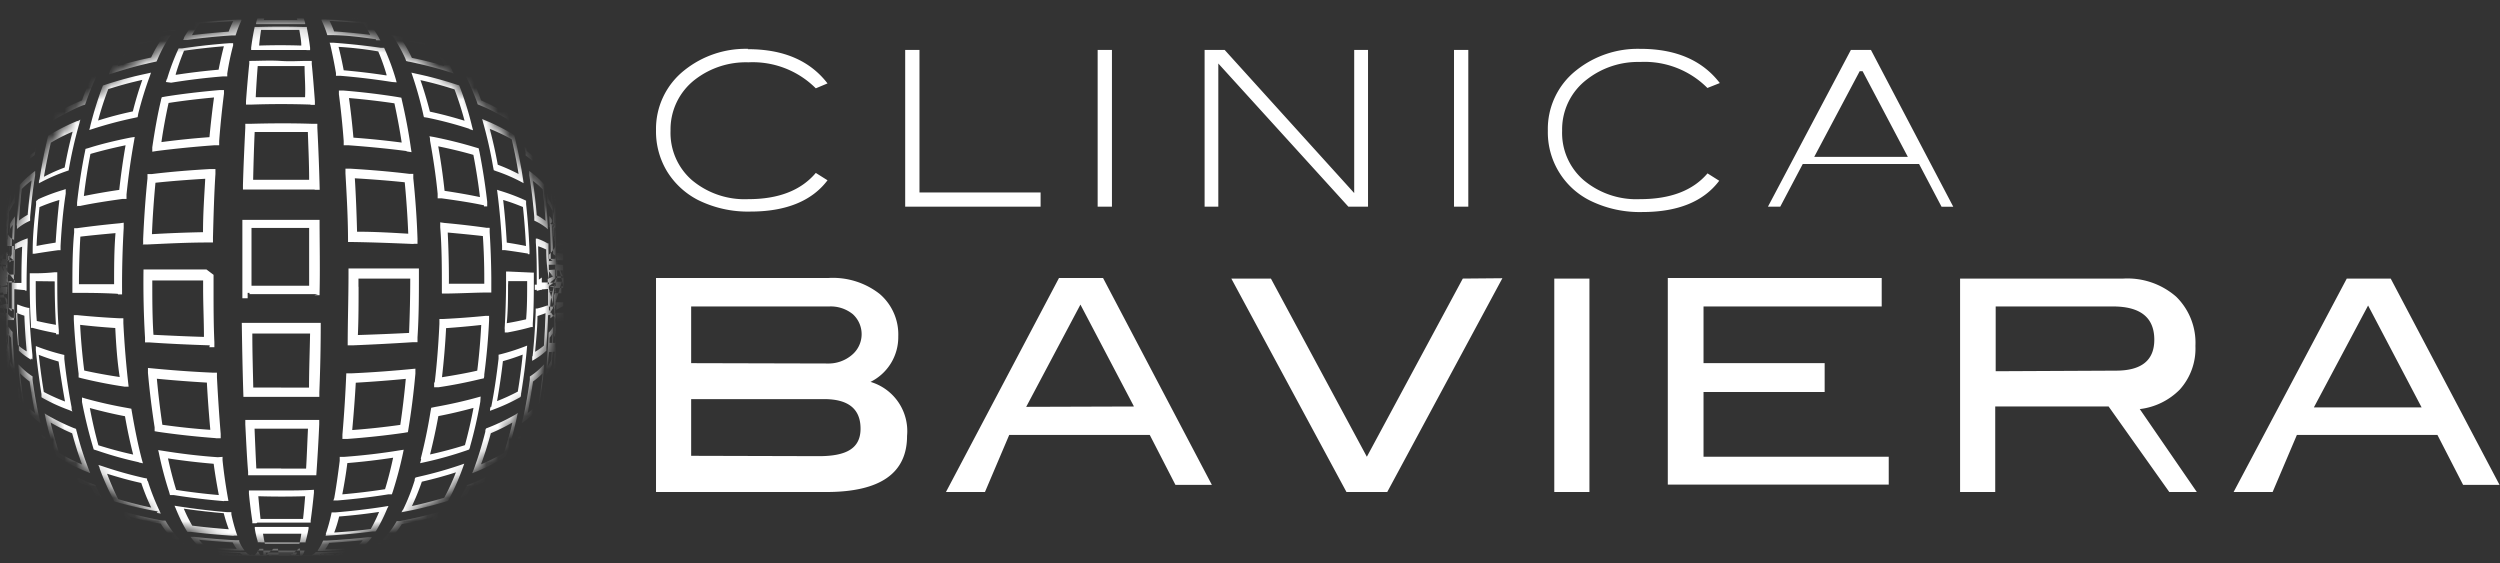<svg xmlns="http://www.w3.org/2000/svg" xmlns:xlink="http://www.w3.org/1999/xlink" viewBox="0 0 213.41 48.07"><rect x="0" y="0" width="213.41" height="48.07" fill="#333333" stroke="none"/><defs><style>.cls-1,.cls-4{fill:#fff;}.cls-1,.cls-2{fill-rule:evenodd;}.cls-2{fill:none;}.cls-3{mask:url(#mask);}</style><mask id="mask" x="0" y="0" width="48.07" height="48.07" maskUnits="userSpaceOnUse"><g id="b"><path id="a" class="cls-1" d="M.84,24.3C.84,12,11.22,2.06,24,2.06S47.21,12,47.21,24.3,36.83,46.53,24,46.53.84,36.58.84,24.3"/></g></mask></defs><g id="Capa_2" data-name="Capa 2"><g id="Capa_1-2" data-name="Capa 1"><g id="b-2" data-name="b"><path id="a-2" data-name="a" class="cls-2" d="M.84,24.3C.84,12,11.22,2.06,24,2.06S47.21,12,47.21,24.3,36.83,46.53,24,46.53.84,36.58.84,24.3"/></g><g class="cls-3"><path class="cls-4" d="M23.73,46.85h-.39l-.76.61h-.1l0-.61h-.33s-.34.58-.51.58h0l-.57,0H20l-.21,0H16.23a.74.74,0,0,1-.21,0c-.44,0-.88,0-1.31,0h.71l-.69,0c-.48,0-1,0-1.6-.07-.22,0-.45,0-.69-.07l-1.6-.15a16.32,16.32,0,0,1-2.14-.44h0l-.14,0a10.81,10.81,0,0,1-1.65-.59l0-.1.75.25c-.26-.15-.52-.3-.76-.47a12.93,12.93,0,0,1-1.19-.52,4.49,4.49,0,0,0,.44.35l-.15,0a8.57,8.57,0,0,1-1.53-1.07,10.89,10.89,0,0,1-.78-1,8.17,8.17,0,0,1-.92-.94,10.81,10.81,0,0,1-1-2,.43.43,0,0,0,0-.05.58.58,0,0,1-.05-.11,15.1,15.1,0,0,1-.48-1.66c-.06-.26-.11-.52-.16-.78a9,9,0,0,0,.31,1c-.1-.46-.18-.92-.26-1.39C1,37.37,1,37.17.94,37c0,.27.07.54.11.8L1,37.71C.9,37.15.83,36.59.78,36s-.07-1-.1-1.49c0-.21,0-.44,0-.74A2.11,2.11,0,0,0,0,32.08V31.9a1.27,1.27,0,0,0,.61-1.25v-.58c0,.15,0,.46,0,.46h0L0,29.35v0s.58.51.58.77l0,0V27.59s0-.11,0-.16l0-.11h.61v-.9s-.58-.16-.58-.24v-.1c0-.27,0-.55,0-.81v-.39a.32.32,0,0,1,0,.07v-.83h.61v-.2l-.61-.76V23s0,0,0,0v-.8a5.67,5.67,0,0,0,.58.05l-.61-.53V21h.61v-.53a1,1,0,0,1-.61-1.09,2.18,2.18,0,0,1,0-.24c0-.4,0-.81,0-1.34v-.35c0-.47,0-.93,0-1.44s0-.88,0-1.33V14.6l0,.76v-.29l.06-1.35v0c0-.48,0-1,.11-1.59V12A19.84,19.84,0,0,1,1.1,9.87,8.27,8.27,0,0,1,1.37,9c.11-.5.23-1,.4-1.54a10.53,10.53,0,0,1,.76-1.59l.13,0q-.17.34-.3.69A6.24,6.24,0,0,1,3,5.78a11.77,11.77,0,0,1,.6-1.06c-.15.14-.29.28-.43.43a1,1,0,0,1,0-.17A8.39,8.39,0,0,1,4.4,3.61h0l.09-.08A9.25,9.25,0,0,1,6.4,2.27c.44-.17.9-.33,1.39-.47a9,9,0,0,1,1-.43c.55-.14,1.11-.25,1.66-.34C10.71,1,11,1,11.22.92a6,6,0,0,0-.61.12l-.33.08c.46-.07.93-.13,1.4-.18l.53-.1-.82.08.07,0c.53-.06,1-.11,1.63-.15h.17c.59,0,1.17,0,1.8-.06l1.44,0,.55,0H21.7a.14.14,0,0,1-.12-.08h.8c0,.06,0,.07,0,.07h.08v.55l.85-.61h.28l0,.61h.8l0-.61h.28s.57.08.85.08v.53h0L25.6.68h1s-.06-.06-.06-.06H27L28,1.22h.32s.57-.56.85-.56h0l.09-.05h0a1.46,1.46,0,0,0,.46,0h1.31l.43,0L33,.67c.6,0,1.21,0,1.82.07H35c.52,0,1,.08,1.57.14l.06,0L35.8.84l.53.1q.72.08,1.41.18a9.4,9.4,0,0,0-.92-.2c.24,0,.49.06.73.11a14.34,14.34,0,0,1,1.78.38,9,9,0,0,1,.9.39,15.44,15.44,0,0,1,1.49.52,9.1,9.1,0,0,1,1.87,1.27l0,0,.1.08A9.1,9.1,0,0,1,44.9,5a1,1,0,0,0,0,.17c-.14-.15-.29-.29-.44-.43a9.75,9.75,0,0,1,.6,1.06,7,7,0,0,1,.61.76c-.09-.23-.19-.46-.29-.68l.13,0a10.15,10.15,0,0,1,.78,1.67c.14.47.26,1,.37,1.45a9.72,9.72,0,0,1,.3,1,21.67,21.67,0,0,1,.3,2.25c0,.51.08,1,.11,1.52v.14c0-.06,0-.12,0-.18q0,.66.06,1.35c0,.1,0,.19,0,.29,0-.26,0-.52-.57-.78v.09a1.47,1.47,0,0,1,.56,1.38l0,1.39c0,.12,0,.26,0,.48,0,.4,0,.81,0,1.24v.21s.05.08.05.08v1a3.82,3.82,0,0,0-.07.52v0c0,.26-.54.76-.54.76v.55l.61-.06V23l-.61.05v.12l.61.76v.2h-.61v.82l.61-.08v.41a7.82,7.82,0,0,0-.08.81v.08l-.53,0v.26l.61.85v0l-.05,0s0,.07,0,.1,0,.11,0,.17c0,.46,0,.92,0,1.4s0,.7,0,1.06l-.57.05v-.79l.6,0c0,.4,0,1.18,0,1.18h0a2.22,2.22,0,0,1,0-.46v.58a13,13,0,0,0,0,1.31v.18c0,.59,0,1.19,0,1.78,0,.19,0,.4,0,.61,0,.52-.06,1-.11,1.57s-.12,1.09-.21,1.62l-.05.05c0-.26.08-.52.11-.8,0,.21-.1.41-.15.62-.07.46-.16.93-.26,1.39A9.43,9.43,0,0,0,47,38c-.05.26-.11.53-.17.79a13.78,13.78,0,0,1-.52,1.77h0s0,.08,0,.14a10.89,10.89,0,0,1-1,2,8.73,8.73,0,0,1-.86.86,7.45,7.45,0,0,1-.86,1.09,9,9,0,0,1-1.44,1c-.26.15-.53.29-.79.41l.63-.42.45-.36c-.38.19-.78.36-1.19.52-.24.17-.5.32-.76.47l.76-.26,0,.12a12.79,12.79,0,0,1-1.74.61h0l-.12,0a18.55,18.55,0,0,1-2.1.41c-.51.06-1,.1-1.53.14a7.58,7.58,0,0,1-.82.08c-.49,0-1,0-1.46.06l-.66,0h.68l-1.31,0a.81.81,0,0,1-.22,0h.75a1.34,1.34,0,0,1-1.3-.61h-.17c0,.62-.07.62-.1.62H28.25l-.21,0H28l-1,0h-.51l-.55,0h-.33l0-.61h-.1l-.76.61h-.95m1.2,0h.42l.08,0h.06l.12,0h.07l.14,0s0,.51,0,.51h2.08c.1-.52.19-.52.29-.52h-.12a1.39,1.39,0,0,1-.3-.09h0a.6.6,0,0,1-.16,0c-.06,0-.16.56-.16.56h0l-.11-.61h.42l.21,0h.16l.31,0a3.53,3.53,0,0,1,.08.54h0l.12-.53a1.7,1.7,0,0,0,.41-.08h.07s.1.09.16.09l2.36-.06h-.81a3.6,3.6,0,0,0-.08.56h0s-.15-.57-.22-.57h-.28c.19,0,.5,0,.5,0H31l.23,0c.17,0,.58.57.58.57h.09a3,3,0,0,1,.12-.58l1.87-.07.42,0-.34,0,.68,0c.29,0,.57-.05.85-.09h.12c.56-.05,1.11-.11,1.58-.17l.42-.07c-.53.08-1.06.14-1.6.19l-.4,0,.32-.06a2.89,2.89,0,0,0,1-.36h0l.1.08.14,0c.67-.1,1.34-.24,2-.4l.4-.1-.32.15a8.33,8.33,0,0,1-1,.36l.77-.18.1,0,.09,0,.11,0,.09,0a4.49,4.49,0,0,0,.59-.19l-.16,0-.4.09.33-.14A7.35,7.35,0,0,0,41,45.74l.11-.06.11,0a13.11,13.11,0,0,0,1.64-.77l.34-.2-.26.26-.15.14c.22-.15.43-.31.61-.45a10.68,10.68,0,0,0,.85-1.08l.06-.1.09-.08a8.48,8.48,0,0,0,.85-.84,8.57,8.57,0,0,0,.45-.77,7,7,0,0,1-.86,1l-.27.26a14.49,14.49,0,0,0,1-2.06s0-.08,0-.13l.08-.09a8,8,0,0,0,.85-1.51,17.38,17.38,0,0,1-.6,2l.26-.56,0-.16,0-.11a.41.41,0,0,1,.05-.09s0,0,0,0q.15-.41.27-.81s0,.07,0,.11l-.15.32a23.53,23.53,0,0,0,.49-2.33.69.69,0,0,0,0-.13l0-.1a8.07,8.07,0,0,0,.3-1.36l0,.41h0a1,1,0,0,0,0-.24c0-.54.09-1.09.13-1.63v-.21c0-.25,0-.47,0-.55l0-.75c0,.17,0,.34,0,.51s0,.2,0,.3c0-.13,0-.26,0-.39,0-.64.06-1.28.07-1.94v-.21a5.22,5.22,0,0,0,0-.56V30h0c0,.16,0,.33,0,.5v-.13a7.48,7.48,0,0,1,.59-2V28.3l-.56-.06c0-.12,0-.23,0-.32v-.1c0-.19,0-.38,0-.57v0c0,.11,0,.23,0,.35,0-.09,0-.18,0-.27,0-.65-.06-2-.06-2v-.19l.06,0s0-.07,0-.1.57,0,.57,0v-.6H47.5l0,0v-.21h.06v.21h.55v-.69l-.61-1.49v-.24a.54.54,0,0,1,0,.19h.57v-.58a5.25,5.25,0,0,1-.57-.05,1.8,1.8,0,0,1,0-.22s-.06-.05-.06-.05v-.17l.61-2v-.3a2.4,2.4,0,0,0-.57.15c0,.13-.65.39-.65.39h0s.62-.36.62-.54a.76.76,0,0,0,0-.15c0-.14,0-.28,0-.44v-.22c0-.65,0-1.31-.05-1.95,0-.12,0-.24,0-.36a1.93,1.93,0,0,1,0,.24,6,6,0,0,0,0,.62v0c0-.17,0-.34,0-.5V16c0-.2,0-.42,0-.66V15.2a.57.57,0,0,1,0-.12c0-.66-.06-1.29-.1-1.92l0-.41c0,.11,0,.22,0,.34q0-.4-.06-.72l0-.16v-.09c0-.06,0-.11,0-.08s0-.21,0-.33c0,.5.09,1,.12,1.51l0,.39a8.82,8.82,0,0,0-.21-1.25l0-.1c-.1-.86-.22-1.72-.39-2.57a8.67,8.67,0,0,1,.36,1.23c0-.28-.09-.54-.13-.77a8.06,8.06,0,0,0-.31-1,.36.36,0,0,0,0-.09.5.5,0,0,1,0-.12q-.16-.74-.39-1.47c-.08-.21-.18-.43-.28-.64a1.15,1.15,0,0,1,.06.17c0,.13.09.25.13.39A7.79,7.79,0,0,0,45,5.89l-.05-.11A11,11,0,0,0,44,4.31L43.77,4l.3.23.17.13c-.18-.19-.36-.37-.52-.52l-.28-.23s0-.06,0,0c-.21-.18-.44-.36-.67-.52a8.5,8.5,0,0,1,1,1.05,3.55,3.55,0,0,1,.23.31,11.38,11.38,0,0,0-1.84-1.16L42,3.2l-.08-.09A9.35,9.35,0,0,0,40.7,2.2L40.4,2l.39.12a12.7,12.7,0,0,1,1.53.64c-.2-.13-.39-.24-.58-.34a13.61,13.61,0,0,0-1.48-.53l-.13,0L40,1.82c-.34-.17-.67-.31-.87-.39l-.88-.22.09,0,.36.11C38,1.2,37.15,1.08,36.35,1h-.13a9,9,0,0,0-1-.18l-.33,0,.35,0-.14,0h-.31L34,.7c.32,0,.63,0,.94.08l-.4,0-2-.1h-.13l-.73,0-.23.61h-.09L31,0h-.62s.12.62.19.62h.38c-.64,0-1.9,0-1.9,0h-.15s-.05,0-.07,0l-.47,0h-.06L28,.62s-.07.6-.07.6h0L27.85.61h0a2.27,2.27,0,0,1-.45,0h.05l.07.59h0l0-.6A4.38,4.38,0,0,0,27.64,0h0s.15.59.24.59h.51a.79.79,0,0,0-.2,0h0l.2-.61h.11s-.19.56-.28.56c-.68,0-2,0-2,0H26l0-.07-.24,0-.13,0h-.06a.31.31,0,0,1-.1,0h0l-.06,0s0,.58,0,.58H25V.61h0v0a5.44,5.44,0,0,1,.05.58h0S25,.6,25,.6s0-.6,0-.6h0V.58l.08,0s0,.06,0,.06H25S24.32.55,24,.55a5,5,0,0,0-1,.06h-.23c0-.06,0-.06,0-.06A4.85,4.85,0,0,0,22.94,0h0c0,.59,0,.59,0,.6H23s0,.6,0,.6h0V0h0s0,.65,0,.65H22.6l-.09,0h-.05a.82.82,0,0,0-.19,0h0s0,0,0,0l-.17,0L22,0h-.19a8.31,8.31,0,0,1-2,.56,1.79,1.79,0,0,0-.29,0h.12a3.14,3.14,0,0,1,.35,0S20,0,20,0h0a4.28,4.28,0,0,0,.1.59l.24,0h.07s0,.6,0,.6h0l.07-.59.06,0h-.39l-.13.61h0s0-.6-.06-.6l-.28,0a4.09,4.09,0,0,1-.07-.6h0a4,4,0,0,1-.1.59,2.62,2.62,0,0,0-.37,0L19.14,0H19A6.9,6.9,0,0,1,17.1.6h.08l-.48,0h-.32l-.74,0H15.5l-2,.1-.41,0,.32,0c.22,0,.43,0,.63-.05l-.68,0-.17,0h-.37l.32,0-.33,0c-.32,0-.63.09-.94.16l-.11,0h-.12c-.8.1-1.59.22-2.38.37l.35-.11.08,0L9,1.39c-.34.13-.66.27-1,.43l-.1.05-.12,0c-.52.15-1,.33-1.39.48-.22.12-.44.24-.65.38a12.87,12.87,0,0,1,1.51-.62L7.62,2c-.11,0-.2.12-.31.18a9.4,9.4,0,0,0-1.17.91.76.76,0,0,1-.09.09l-.12.06a12.23,12.23,0,0,0-1.55.93l-.3.22c.08-.1.15-.2.23-.29a9.07,9.07,0,0,1,1-1.06c-.22.15-.42.31-.61.46l-.24.24s-.08.05,0,0c-.21.19-.41.38-.6.58L4,4.23,4.26,4A10.9,10.9,0,0,0,3.11,5.78l-.06.11L3,6A8.07,8.07,0,0,0,1.92,7.45c.06-.2.13-.39.2-.57-.09.18-.17.37-.25.55-.16.52-.3,1-.42,1.57l0,.11a.49.49,0,0,0,0,.11c-.13.32-.22.62-.28.8S1,10.61,1,10.9A8.64,8.64,0,0,1,1.2,10c0-.1.07-.2.1-.31-.15.81-.27,1.62-.37,2.44v.14a.29.29,0,0,0,0,.09,8.79,8.79,0,0,0-.2,1.25c0-.13,0-.26,0-.39,0-.52.08-1,.13-1.54,0,.1,0,.19,0,.28a.53.53,0,0,1,0,.13.49.49,0,0,1,0,.12v.1l0,.44,0,.41c0,.68-.08,1.36-.11,2v.09c0,.22,0,.44,0,.66v.24c0,.17,0,.33-.59.49H0c.57-.19.57-.39.58-.61v-.25c0,.12,0,.24,0,.36,0,.64,0,1.3,0,1.94l.08.15v.08a3.62,3.62,0,0,0-.06.58c0,.18,0,.37,0,.55h0c0-.12-.54-.39-.54-.39v-.15s.52.2.52.3c0,.66,0,1.32,0,2v.22a1.8,1.8,0,0,1,0,.22s.09.05.09.05v.59H.53l0-.15a4.23,4.23,0,0,0-.5-.05v.25l.61,2L0,24.49H.5l0,0s0,0,.09,0v.6c-.08,0-.09,0-.09,0a2.59,2.59,0,0,1-.52.12v.2a8.06,8.06,0,0,1,.5,2,2.44,2.44,0,0,1,0,.27v-.09a1.2,1.2,0,0,1,.1-.27v0a3.29,3.29,0,0,0-.07.58v.09c0,.1,0,.21,0,.33v.06l0,2.12c0,.11,0,.23,0,.34v-.21a1.4,1.4,0,0,1,.06-.5h0v.52a.29.29,0,0,0,0,.19c0,.22,0,.43,0,.64v.14c0,.77.05,1.55.09,2.32l0-.29c0-.19,0-.36,0-.54l0,.65c0,.2,0,.42,0,.66v.22c0,.54.08,1.08.12,1.54l0,.31,0-.4c0,.11,0,.23,0,.34a9.56,9.56,0,0,0,.25,1,.16.16,0,0,0,0,.09.68.68,0,0,0,0,.14c.1.66.23,1.3.39,1.93,0,.14.07.27.1.41-.07-.15-.13-.3-.19-.45.08.27.16.53.24.76a.3.3,0,0,1,0,.08.9.9,0,0,0,.05.09l0,.12c0,.05,0,.11,0,.06.09.22.18.44.28.65-.19-.51-.35-1-.5-1.61l-.09-.4a2.92,2.92,0,0,0,.14.31,7.46,7.46,0,0,0,.71,1.19l.07.1,0,.13a13.56,13.56,0,0,0,.8,1.71,3.72,3.72,0,0,0,.19.34c-.09-.09-.18-.17-.26-.26a8.12,8.12,0,0,1-.87-1c.13.24.26.46.39.67a8.08,8.08,0,0,0,.91.94l.09.08.06.09a11.08,11.08,0,0,0,.78,1c.22.19.45.36.68.53l-.14-.13-.26-.27.34.2a13,13,0,0,0,1.64.77l.11,0,.1.07a7.59,7.59,0,0,0,1.17.68l.33.15-.41-.1-.18,0,.52.17.18,0,.1,0,.09,0h0c.28.08.57.15.86.21a6.09,6.09,0,0,1-1-.36l-.31-.14.4.1c.66.16,1.33.3,2,.4l.13,0,.11,0a10.17,10.17,0,0,0,1,.25l.32.06-.4,0c-.55,0-1.08-.11-1.61-.19l.37.07,1.65.17h.21c.27,0,.52.06.63.07l.79.05-.31,0,.41,0,1.87.07a.18.18,0,0,0,.12,0h.09a3,3,0,0,0,.58,0c.06,0,.19.57.19.57h0l.09-.61h.57a.82.82,0,0,1-.28,0c-.08,0-.25.57-.25.57h0s0-.56-.05-.56h-.47l2,0c.05,0,.16-.09.16-.09h.07a1.6,1.6,0,0,0,.41.08h.21l.31,0H20c.07,0,.21.57.21.57h.41l-.12-.61h.05l-.16,0a3.63,3.63,0,0,0-.09.56h0a5.09,5.09,0,0,0,0-.55s0-.06,0-.06h0a.5.5,0,0,1-.3.09h.16a7.49,7.49,0,0,1,1.91.51h.18s0-.51,0-.51l.15,0h.07l.11,0v0h0l.05,0s.08.59.08.59h0c.14-.6.28-.6.41-.6h0l0,0v.57h0s0-.56,0-.56v0h0s0,.08-.06.08,0,.53,0,.53h0s0-.52,0-.51h-.09l0-.11H23a8.32,8.32,0,0,0,1,.12,3,3,0,0,0,1-.12h.22c0,.11,0,.11,0,.11h-.08s0,.51,0,.51h0l0-.53-.06,0,0-.06h0v0s0,.57,0,.57h0s0-.59,0-.6Zm-4.09,0h0m-2.8,0h0m5.69,0h.93c0,.07,0,.07,0,.08-.22,0-.44,0-.67.53h-.65a4.68,4.68,0,0,1,0-.61h.37m4.87,0,1.34,0H28.72m-9.42,0h.17m2.41.08h0m4.29-.09h0m-2.41,0h1a5,5,0,0,1,0,.61H23.23a5,5,0,0,1,0-.61h.47m5.51.08,1.44,0h.25l-1.5,0h-.19m-10.47,0h-.19l-1.5,0h.26l1.43,0M10.05,47h0m26.48.17,1.43-.2c.22-.07.45-.14.69-.24-.49.1-1,.19-1.48.27l-.64.17m-25,0c-.22,0-.43-.1-.64-.16-.5-.08-1-.17-1.48-.27a7.43,7.43,0,0,0,.71.24c.47.07.94.14,1.41.19m-8.57-4.9c-.19-.4-.37-.82-.54-1.27a6.75,6.75,0,0,1-.51-.8q.21.68.45,1.29a9,9,0,0,0,.6.78m42.2,0c.22-.26.42-.52.6-.77.16-.41.31-.84.45-1.3a9.1,9.1,0,0,1-.51.8c-.17.45-.35.87-.54,1.27M2.28,41.57s0,0,0-.07l.08.06-.08-.06s0,0,0,.07M47.41,33c0-.1,0-.21,0-.31l0-1.32v.24c0,.46,0,.93,0,1.39M.65,33c0-.47,0-.93,0-1.39v-.24l0,1.32c0,.1,0,.2,0,.31m46.81-1.31v-.41a.66.66,0,0,1,0,.14v.47M.61,31.64v.19c0-.15,0-.31,0-.46a.66.66,0,0,1,0-.14v.55m46.87-2v-.2c0-.46,0-.92,0-1.38v.13c0,.48,0,1,0,1.45h0M.54,30c0-.48,0-1,0-1.45v-.13c0,.46,0,.92,0,1.38V30m47-.87v0c0-.12,0-.23,0-.34s0-.07,0-.1v-.43l0,.23v.66M.57,28.77c0,.11,0,.22-.57.34H0c.55-.17.55-.36.55-.53a1.51,1.51,0,0,1,.06-.35v.43a.16.16,0,0,0,0,.1M0,28V26.71l.61,0v1.23h0m46.9.06v-.07c0-.41,0-.81,0-1.22h.6V28m-.6-.72s0,0,0,0v0m-46.88,0V26.8c0,.14,0,.28,0,.43v0m46.88-.22v0m-47,0V25.56a.09.09,0,0,1,0,0V27s0,.06,0,.09m.05-.82a.88.88,0,0,1,0,.16v0c0-.19,0-.38,0-.57,0,0,0,0,0,0l0-.09v.5s0,0,0,0m46.93.18v0c0-.05,0-.11,0-.16V25.7a.44.44,0,0,0,0,.1s0,0,.59,0v.33m-.61-1.82v1.27h0V24.34h0M.61,25.55V24.34h0v1.21m46.83-.65s0,0-.59,0v-.46l.61,0V25M0,25v-.52l.61,0v.45l0,0M0,24.34V22.56l.51.06a5.62,5.62,0,0,0,.1,1.29v.14h0m46.85-.32v.32h.61V22.62l-.61-.06v1.17m-.06,0a1.21,1.21,0,0,0,0-.19,1.28,1.28,0,0,1,0,.19h.06m0-.06h0v-.51l0-.08h.58v.65h-.61M.56,23.68H0v-.59l.54,0s0,0,0,.07h0v.55m46.85-1V21.48h0v1.26h0M.61,22.51v-1c0,.41,0,.83,0,1.24m0-.2a0,0,0,0,1,0,0s0,0,0,0,0-.3,0-.45a.15.15,0,0,0,0,.07v.43m46.8,0s0,0-.58,0V22.1c.58,0,.58,0,.61-.07h0v.45h0m.05-1h0l.61-.2v.05m-.61,0V19.6c0,.48,0,1,0,1.46,0,0,0,.06,0,.09m-46.94,0s0-.06,0-.09c0-.48,0-1,0-1.46,0,0,0,.1,0,.14,0,.47,0,.94,0,1.41m.09,0a.88.88,0,0,1,0-.17.15.15,0,0,1,0-.07v-.54a2,2,0,0,0,0,.25v.67M47.47,21a1,1,0,0,0,0,.17v-.53c0-.08,0-.16,0-.26h.59v.56c-.59,0-.59.05-.6.07M.61,20.69v0s0,.06,0,.09h0m46.85,0a0,0,0,0,1,0,0s0-.07,0-.1ZM.56,20.11l-.56,0V18.88l.61,0v1.16m46.86,0c0-.4,0-.8,0-1.19v0h0v1.23m0-1.8a1.56,1.56,0,0,0,0,.2c0-.17,0-.33,0-.47l0-.4h0v.67m-46.85.2v-.38c0-.17,0-.33,0-.5h0c0,.14,0,.28,0,.27v.34m-.06,0c0-.06,0-.12,0-.18l0-1.42v.25c0,.44,0,.9,0,1.35m46.93,0c0-.45,0-.91,0-1.36a2.18,2.18,0,0,0,0-.25c0,.48,0,1,0,1.43v.18M.78,12.69c0-.18.07-.37.11-.56,0-.51.12-1,.19-1.49-.06.21-.11.41-.15.62-.06.47-.1,1-.15,1.43m46.46,0c0-.47-.09-.95-.15-1.42,0-.2-.09-.41-.15-.62.07.48.14,1,.19,1.48,0,.2.08.38.11.56M4.8,3.74c.35-.22.72-.43,1.13-.64a9.13,9.13,0,0,1,.8-.65c-.42.17-.81.34-1.18.53a7.68,7.68,0,0,0-.75.76m38.42,0A7.68,7.68,0,0,0,42.47,3a12.75,12.75,0,0,0-1.18-.53,9.13,9.13,0,0,1,.8.65c.38.2.76.41,1.13.64M34,.71l-.39,0L32.22.63l.31,0c.48,0,1,0,1.43.06m-19.9,0c.47,0,.95,0,1.42-.06l.31,0L14.44.68l-.38,0M27.87.56c-.05,0-.1,0-.15-.56H26.25c0,.55.05.55.08.61H28M20.08,0h1.61c0,.55,0,.55.07.61H20.3a.18.18,0,0,0-.15,0M30.47.6H29.09l1.38,0M17.55.6l1.38,0H17.55m7.17,0s0,0,0-.61H23.31c0,.57,0,.56,0,.56a3.49,3.49,0,0,1,.72,0Zm-4.06,0h0m6.7,0h0m-9.1,0h.39l0,0-.3,0m11.25,0-.29,0,0,0h.45M25.91,47.46h.43s1.44.1,2.17.09H28.3a4.18,4.18,0,0,0-.06.51h-.17l-2-.61h-.2m.26,0h.21m-4.47,0H19.78s0,.09-.06.1H19.5a9.92,9.92,0,0,1,2.18.52h.19s0-.5,0-.5.24-.11.24-.11h-.24m-.28.11h0m-5.87-.09c-.64,0-1.28,0-1.92-.08h-.13c-.43,0-.85-.1-1.28-.18.83.08,1.65.14,2.48.19h.24c.26,0,.5,0,.73.07h-.12m-.47,0-.41,0c-.51,0-1-.05-1.54-.09l.49.06,1.46.07m16.85,0a6.54,6.54,0,0,0,.72-.06H33c.75,0,1.49-.09,2.24-.16l.38,0-.29.05c-.33.06-.66.1-1,.13h-.12c-.64,0-1.28.06-1.92.08h-.12m.59,0,1.46-.07.49-.06c-.51,0-1,.07-1.55.09l-.4,0m-9.61,0h-.39s-.08.11-.12.1,0,.51,0,.51h.24A3.33,3.33,0,0,1,24,47.55c.39,0,1.19-.09,1.19-.09h.24s0,.09,0,.1a2.5,2.5,0,0,0-.12.51H23m.78-.61h1.14a2.55,2.55,0,0,1,.06.61H23.09a2.55,2.55,0,0,1,.06-.61h.58m5.66,0,.53-.05h.25c.78,0,1.55-.06,2.3-.1l.35,0-.2,0c-.25,0-.49.07-.74.09h-.24l-2.09.05h-.16m.54,0,1.66-.05.45,0-1.77.07-.34,0h-.11m-11.35.08-2.1,0h-.23a5.26,5.26,0,0,1-.75-.09l-.19,0,.34,0,2.3.1h.26c.22,0,.44,0,.67.06h-.3m-.39,0-.33,0L16,47.43l.44,0,1.66.05m8.14,0,.24-.06,0,0a14.8,14.8,0,0,0,3.05-.07l-.1,0a3.66,3.66,0,0,1-.56.1h-.19l-2.27,0h-.2m.5,0,1.85,0,.31-.06-2,0-.18,0m-5.14,0a18.82,18.82,0,0,1-2.25-.1h-.19l-.06.07-.51-.09h0l-.1,0h.3a4.23,4.23,0,0,1,2.53.65h.22c0-.59,0-.58,0-.58a.73.73,0,0,0,.24.07h-.21m-.29,0-.17,0-2,0,.32.05c.61,0,1.23,0,1.84,0m-6.72-.18c-.78,0-1.54-.11-2.31-.19l-.1,0a9.57,9.57,0,0,1-1.09-.34h0l-.25-.1.37.06c.82.14,1.65.25,2.48.33l.1,0c.34.09.64.16.92.21l.22,0-.34,0m-.48-.07-.62-.15c-.6-.06-1.18-.12-1.77-.21.25.09.48.15.71.21q.84.09,1.68.15m19.24.06a7.09,7.09,0,0,0,1-.25h.16c.8-.09,1.57-.19,2.33-.32l.37-.06-.26.1a8.16,8.16,0,0,1-1.19.36l-.13,0c-.72.07-1.44.13-2.16.17l-.35,0,.22,0m.6.1c.57,0,1.12-.09,1.68-.16a5.59,5.59,0,0,0,.71-.21c-.59.09-1.18.16-1.78.22a6,6,0,0,1-.61.15h.15m-11.3.16h-.24a.61.61,0,0,1-.16-.12l0,0h3.29l0,0a.48.48,0,0,1-.16.12H22.78m.95-.16H25l.08-.09H22.91a.24.24,0,0,0,.09.08h1m-6.43,0c-.86,0-1.72-.08-2.58-.13l-.08,0A6.65,6.65,0,0,1,14,47h0l-.19-.08.35,0c.87.1,1.75.17,2.64.23H17l.09,0a3.41,3.41,0,0,0,.68.2l.13,0h-.31m-.4-.06a3.32,3.32,0,0,1-.49-.14c-.7,0-1.39-.1-2.08-.16a6.46,6.46,0,0,0,.63.2l1.94.1m13.08,0a3.62,3.62,0,0,0,.68-.2l.08,0h.21c.89-.06,1.78-.13,2.65-.23l.33,0L34,47a6.14,6.14,0,0,1-1,.32c-.85,0-1.71.1-2.56.13h-.31l.13,0m.57,0,1.94-.11c.2,0,.42-.12.65-.2-.7.06-1.39.12-2.09.16a4.74,4.74,0,0,1-.5.15m-20.5-.63c-.7-.13-1.39-.29-2-.47l-.13,0-.09,0a7.66,7.66,0,0,1-1.22-.82l.17,0-.17,0-.24-.22c.11.06.23.1.34.15A17.56,17.56,0,0,0,9,46l.15,0,.1.07a9,9,0,0,0,1.47.71l-.39-.07m-.51-.19c-.27-.13-.55-.27-.83-.44-.54-.15-1.06-.31-1.55-.49a6.59,6.59,0,0,0,.84.54c.51.15,1,.28,1.54.39m27.75.15a8.39,8.39,0,0,0,1.2-.6l.09-.06L39,46a17.56,17.56,0,0,0,2.05-.7l.36-.15-.26.22a8.3,8.3,0,0,1-1.21.82l-.1.06-.13,0c-.67.19-1.36.34-2,.47l-.39.07.28-.11m.63-.15c.53-.11,1-.24,1.54-.38a9.14,9.14,0,0,0,.83-.55c-.5.19-1,.35-1.54.49-.27.16-.55.31-.83.44m-11.58.84a1.18,1.18,0,0,0,.31-.24.08.08,0,0,0,0,0h.25c1,0,2-.08,3-.14l.31,0-.1.06a3.13,3.13,0,0,1-.72.33c-1,0-1.89.06-2.84.07h-.28l.05,0m.55,0c.73,0,1.46,0,2.18-.06a2.65,2.65,0,0,0,.46-.21c-.79,0-1.58.07-2.39.09a1.44,1.44,0,0,1-.25.18m-6,0c-1,0-1.9,0-2.85-.07l-.07,0A3.44,3.44,0,0,1,17.6,47L17.5,47l.31,0c1,.06,2,.11,3,.14l0,0,0,0H21l0,0a1.07,1.07,0,0,0,.32.24l0,0h-.27m-.32,0a1,1,0,0,1-.25-.18c-.81,0-1.6-.05-2.39-.09a2.57,2.57,0,0,0,.45.21c.72,0,1.46.05,2.19.06m14-.44A6.61,6.61,0,0,0,36,46.32l.19,0c.88-.17,1.71-.37,2.5-.6l.34-.09a8.43,8.43,0,0,1-1.44.93l-.11,0-.16,0c-.79.15-1.58.28-2.38.37L34.6,47l.21-.09m.62-.1c.65-.09,1.29-.2,1.89-.32a7.84,7.84,0,0,0,.89-.54c-.65.16-1.3.31-2,.43a7.06,7.06,0,0,1-.82.43M13.06,47c-.82-.1-1.62-.22-2.39-.37l-.07-.06h0l.07.06-.16,0A8.21,8.21,0,0,1,9,45.6l.33.09a25,25,0,0,0,2.69.63l.11.07a7.53,7.53,0,0,0,1.1.55l.22.09L13.06,47m-.48-.15a6.34,6.34,0,0,1-.82-.42c-.67-.13-1.34-.27-2-.43a8.75,8.75,0,0,0,.9.53c.63.13,1.26.23,1.89.32m10,.63H22.3s0,0,0,0A1.92,1.92,0,0,1,22,47h.31c.55,0,1.1,0,1.66,0H26a1.58,1.58,0,0,1-.23.47l0,0H22.56m1.17,0h1.5a2.63,2.63,0,0,0,.12-.3H22.67a3,3,0,0,0,.11.3H24M31.37,47a5.13,5.13,0,0,0,.87-.57l.09-.07a1.6,1.6,0,0,1,.23,0c1.12-.14,2.23-.31,3.34-.53l-.16.14a7.81,7.81,0,0,1-1.12.75l-.1.05-.19,0c-1,.13-2,.23-3.08.3l.12-.06M32,47c.76-.07,1.51-.14,2.25-.24a6.26,6.26,0,0,0,.83-.55c-.78.13-1.58.25-2.41.35A5.16,5.16,0,0,1,32,47m-15.55.13c-.92-.07-1.84-.16-2.76-.28l-.2,0-.1-.05A7.41,7.41,0,0,1,12.27,46l-.15-.13.33.07c1,.18,2,.34,3,.46a1.81,1.81,0,0,1,.23,0l.09.07a4.72,4.72,0,0,0,.86.57l.12.06-.31,0M16,47a5.46,5.46,0,0,1-.67-.44c-.83-.1-1.63-.22-2.41-.35a6.63,6.63,0,0,0,.83.55c.75.09,1.5.18,2.25.24M6.3,45.29a12,12,0,0,1-1.6-.86s0-.07,0-.11l.12,0-.12,0s0,.07,0,.11l-.1-.07-.07-.09a10,10,0,0,1-1.17-1.72l.26.23a9.51,9.51,0,0,0,1.53,1.14,8.48,8.48,0,0,0,1.24,1.3l.27.23-.36-.16m-.46-.36A10.11,10.11,0,0,1,5,44,9.75,9.75,0,0,1,4,43.29a9.78,9.78,0,0,0,.72,1,13.07,13.07,0,0,0,1.14.67m35.79.3A8.83,8.83,0,0,0,42.78,44l.08-.1.12-.07a9.61,9.61,0,0,0,1.42-1.08l.26-.25c-.06.11-.12.23-.19.34a9.17,9.17,0,0,1-1,1.41l-.07.09-.1.06a11.91,11.91,0,0,1-1.59.86l-.36.16.27-.22m.55-.3a12,12,0,0,0,1.13-.66,9.6,9.6,0,0,0,.73-1A11.11,11.11,0,0,1,43,44a9.71,9.71,0,0,1-.81.89m-33.75.78a16.91,16.91,0,0,1-2-.8l-.06-.1.16,0-.15,0a.47.47,0,0,0,0,.1l-.14-.06-.08-.09a10.5,10.5,0,0,1-1.35-1.7l.28.19a15.76,15.76,0,0,0,1.93,1l.15.07.1.11a9.08,9.08,0,0,0,1.26,1.18l.24.18-.35-.11M8,45.39a8.12,8.12,0,0,1-1-.92,13.81,13.81,0,0,1-1.49-.75,9.17,9.17,0,0,0,.89,1A16.27,16.27,0,0,0,8,45.39m31.52.25a9.08,9.08,0,0,0,1.26-1.18l.1-.11a15.81,15.81,0,0,0,2.08-1.09l.29-.19-.19.28a9.77,9.77,0,0,1-1.16,1.41l-.1.1a18.42,18.42,0,0,1-2.17.85l-.34.1.23-.17m.6-.25a14.72,14.72,0,0,0,1.55-.64,10.32,10.32,0,0,0,.89-1,15.08,15.08,0,0,1-1.5.76,8.82,8.82,0,0,1-.94.91M27.15,46.94a4.07,4.07,0,0,0,.39-.7l.05-.09.28,0c1.21-.07,2.39-.16,3.53-.29l.34,0-.09.13a5.71,5.71,0,0,1-.81.82l-.08.06-.24,0c-1,.08-2.09.13-3.13.17h-.3l.06-.07m.6-.07c.88,0,1.76-.09,2.62-.15a5.29,5.29,0,0,0,.6-.63c-1,.09-1.91.17-2.87.22a4,4,0,0,1-.35.56M20.62,47c-1.05,0-2.09-.09-3.13-.16l-.24,0-.08-.06a5.23,5.23,0,0,1-.81-.82,1.13,1.13,0,0,0-.1-.13l.35,0c1.17.13,2.35.23,3.53.29h.28a.47.47,0,0,0,0,.1,3.44,3.44,0,0,0,.4.7l.05.07h-.3m-.36-.13a4.69,4.69,0,0,1-.35-.56c-1-.05-1.93-.13-2.87-.22a6.23,6.23,0,0,0,.6.63c.87.06,1.75.11,2.62.15m16.32-.95a9.31,9.31,0,0,0,1.25-1.21l.1-.12.21-.06a23.13,23.13,0,0,0,2.57-.94l.3-.14a10.67,10.67,0,0,1-1.55,1.8l-.17,0a24.36,24.36,0,0,1-2.54.68l-.35.07.18-.13m.65-.21c.71-.18,1.39-.37,2-.58a11.05,11.05,0,0,0,1-1.1c-.68.28-1.37.51-2.07.72a8.69,8.69,0,0,1-1,1m-26,.27a24,24,0,0,1-2.54-.68l-.17,0-.11-.1A10.26,10.26,0,0,1,7,43.45l.31.14a20.13,20.13,0,0,0,2.57.93l.07.15-.07-.15.2.07.11.12a8.29,8.29,0,0,0,1.24,1.2l.18.14L11.27,46m-.49-.27a9.65,9.65,0,0,1-1-1c-.7-.21-1.39-.45-2.06-.72a9.82,9.82,0,0,0,1,1.1c.64.21,1.32.4,2,.58m11.48.6H22a.24.24,0,0,0,0-.08,7.54,7.54,0,0,1-.25-1.09l0-.14H22l2,0h0l2,0,.34,0,0,.15c-.07.37-.15.73-.25,1.09a.24.24,0,0,0,0,.08q-1,0-2,0l-1.75,0m1.75.12,1.47,0a7.51,7.51,0,0,0,.16-.86q-1.63,0-3.27,0c.06.35.11.64.16.86l1.48,0m19.4-3.24a16.34,16.34,0,0,0,1-1.83l.06-.15.1-.09a8.27,8.27,0,0,0,1.27-1.5c0,.12-.07.24-.11.36A13.64,13.64,0,0,1,44.91,42l-.08.09a9.64,9.64,0,0,1-1.33,1.14l-.29.2.2-.28m.45-.41a9.11,9.11,0,0,0,1-.86c.22-.46.42-.94.61-1.45a8.66,8.66,0,0,1-.83.91,15.52,15.52,0,0,1-.73,1.4m-39.35.49a10.31,10.31,0,0,1-1.34-1.15l0-.14.11.06L3.15,42l0,.14L3.1,42a15.88,15.88,0,0,1-.93-2.4l.17.24a9.36,9.36,0,0,0,1.09,1.25l.1.09a1,1,0,0,1,.07.15,13.85,13.85,0,0,0,1.21,2.11l-.29-.2m-.37-.5a14.1,14.1,0,0,1-.73-1.4,8.5,8.5,0,0,1-.83-.9,13.54,13.54,0,0,0,.61,1.44,11.7,11.7,0,0,0,1,.87M15,46.05c-1.12-.16-2.23-.35-3.33-.6l-.1-.1a10.62,10.62,0,0,1-1.23-1.55l-.14-.22.33.09c1.09.3,2.2.56,3.33.77l.06.16-.06-.16.26,0,.09.15a8.12,8.12,0,0,0,1,1.33l.12.13-.33,0m-.46-.27a7.87,7.87,0,0,1-.82-1.08c-.91-.16-1.82-.36-2.71-.6a10,10,0,0,0,1,1.21c.85.18,1.71.34,2.57.47m18.2.18a7.41,7.41,0,0,0,1-1.33l.09-.15.26,0c1.24-.23,2.45-.52,3.66-.87l-.15.23a9.53,9.53,0,0,1-1.23,1.55l-.1.11c-1.1.24-2.21.44-3.32.59l-.34,0,.12-.13m.55,0-.28,0,.28,0m.13-.13c.88-.14,1.74-.3,2.56-.47a10.19,10.19,0,0,0,1-1.22c-.89.24-1.8.44-2.71.6a7.87,7.87,0,0,1-.82,1.08m8-2.2a15.07,15.07,0,0,0,1.17-1.94l.09-.17a12.46,12.46,0,0,0,1.81-1.34l.22-.21-.13.33a14.61,14.61,0,0,1-1,2.1l-.08.14-.12.08a12.67,12.67,0,0,1-1.87,1.12l-.31.14.2-.25m.36-.1-.18.05.18-.05m.17-.26a12.24,12.24,0,0,0,1.44-.89,15.29,15.29,0,0,0,.79-1.62,11.84,11.84,0,0,1-1.32,1A13.37,13.37,0,0,1,42,43.22m-35.52.46a12.77,12.77,0,0,1-1.88-1.12c0-.05,0-.1,0-.16l.15.06-.15-.06c0,.05,0,.11,0,.16l-.12-.08s0-.1-.08-.14a15.76,15.76,0,0,1-1-2.1c-.05-.1-.08-.21-.13-.32a12.56,12.56,0,0,0,1.88,1.45h0l.15.09.09.17a14.41,14.41,0,0,0,1.17,1.94l.2.26-.31-.15M6,43.22a15.66,15.66,0,0,1-.9-1.54,13.29,13.29,0,0,1-1.32-1,14.37,14.37,0,0,0,.79,1.62A12.58,12.58,0,0,0,6,43.22M27.8,45.61a15.21,15.21,0,0,0,.51-1.87l.33,0c1.44-.12,2.82-.28,4.15-.49l.36-.06c0,.08-.07.16-.1.23a13.38,13.38,0,0,1-.9,1.82l-.09.13-.27,0c-1.34.17-2.69.29-4,.36l.05-.13m.63,0-.31,0,.31,0m.06-.14c1.06-.07,2.11-.17,3.12-.3a12.54,12.54,0,0,0,.71-1.46c-1.13.17-2.27.3-3.41.39a10.36,10.36,0,0,1-.42,1.37m-8.57.28c-1.25-.08-2.5-.19-3.69-.34l-.27,0-.09-.13A13.44,13.44,0,0,1,15,43.4a2.29,2.29,0,0,1-.1-.23c1.5.24,3,.43,4.51.55l0,.19,0-.19.34,0,0,.18a14.25,14.25,0,0,0,.46,1.69l.05.13-.34,0m-.39-.54a13.41,13.41,0,0,1-.43-1.37h0c-1.17-.1-2.31-.23-3.41-.39a12.23,12.23,0,0,0,.72,1.45c1,.13,2.07.23,3.12.31m19-1.4a15.67,15.67,0,0,0,1.23-2.16,1.24,1.24,0,0,0,.1-.2l.21-.07a20.42,20.42,0,0,0,2.47-1.19l.25-.15-.12.31a17.28,17.28,0,0,1-1.24,2.47l-.17.08a21.86,21.86,0,0,1-2.57,1l-.33.1.17-.22m.47-.1-.24,0,.24,0m.16-.23a21,21,0,0,0,2.06-.85,17.51,17.51,0,0,0,.93-1.84,19.05,19.05,0,0,1-2,.93,17.71,17.71,0,0,1-1,1.76M9.3,43.93a23.52,23.52,0,0,1-2.56-1l-.17-.09a1.19,1.19,0,0,1-.09-.15,16.68,16.68,0,0,1-1.15-2.32A2.88,2.88,0,0,1,5.2,40l.26.15a17.3,17.3,0,0,0,2.47,1.18h0l.06.22-.06-.22.21.08.1.21a16.15,16.15,0,0,0,1.22,2.15c0,.08.11.15.16.22l-.32-.1m-.47-.49a15.7,15.7,0,0,1-1-1.75,18.37,18.37,0,0,1-2-.94,17.84,17.84,0,0,0,.94,1.85,19.17,19.17,0,0,0,2.05.84M2.06,40a7.64,7.64,0,0,1-.62-1.2.3.3,0,0,1,0-.1l0-.13c-.14-.69-.26-1.38-.35-2.08a.43.43,0,0,0,0,.07l0-.07c0-.13,0-.26-.05-.39,0,.1.05.18.08.27a8.9,8.9,0,0,0,.43,1.13l.06.11,0,.16c.15.73.34,1.46.55,2.13,0,.13.07.25.11.37-.06-.09-.12-.18-.17-.27m-.21-.6c-.14-.54-.27-1.08-.38-1.63A6.89,6.89,0,0,1,1.16,37c.08.55.18,1.08.29,1.59.12.26.24.53.4.81m44.05.51a21.55,21.55,0,0,0,.55-2.14s0-.11,0-.16a.54.54,0,0,1,0-.11,8.46,8.46,0,0,0,.51-1.38c0,.12,0,.25,0,.37-.09.7-.21,1.39-.35,2.08l0,.13a.42.42,0,0,1,0,.1,8,8,0,0,1-.79,1.47c0-.12.07-.24.11-.36m.27-.51a8.79,8.79,0,0,0,.4-.82c.11-.5.21-1,.29-1.58a7.28,7.28,0,0,1-.31.77c-.11.55-.24,1.09-.38,1.63m-1.25.8a23.43,23.43,0,0,0,.79-2.59l.08-.11a7.27,7.27,0,0,0,.77-1.2l.1-.2,0,.34c-.14.79-.31,1.58-.51,2.36a.83.83,0,0,1,0,.15L46,39a9.47,9.47,0,0,1-1,1.27l-.22.22c0-.12.09-.23.14-.34m.35-.48a11,11,0,0,0,.71-.93c.16-.59.3-1.22.43-1.86a7.62,7.62,0,0,1-.59.89c-.16.64-.34,1.28-.55,1.9M3,40.28A8.73,8.73,0,0,1,2,39L2,38.9c-.22-.82-.4-1.66-.55-2.51,0-.11,0-.23,0-.35l.1.22a7.71,7.71,0,0,0,.77,1.2c0,.07,0,.15,0,.22s0-.15,0-.22l.08.1a22.79,22.79,0,0,0,.79,2.59c0,.12.09.23.13.34L3,40.28m-.27-.61c-.21-.62-.39-1.25-.55-1.89a7.61,7.61,0,0,1-.59-.89c.13.64.27,1.26.43,1.85a8.15,8.15,0,0,0,.71.93m19.15,5h-.34c0-.06,0-.11,0-.17-.09-.63-.2-1.4-.29-2.37l0-.26h.39c.8,0,1.59,0,2.39,0s1.85,0,2.77-.06c0,.08,0,.17,0,.25-.08.8-.17,1.59-.28,2.38l0,.17-.33,0-2.12,0c-.7,0-1.41,0-2.1,0m2.1-.31q.9,0,1.8,0c.06-.54.12-1.18.18-1.94q-2,.06-4,0c.07.76.13,1.4.19,1.94.59,0,1.19,0,1.79,0m10.37-.77a18.21,18.21,0,0,0,1-2.53c0-.08,0-.16.08-.24l.29-.07a34.48,34.48,0,0,0,3.55-1l.31-.11a21.34,21.34,0,0,1-1.28,3l-.1.17-.22.07a33.08,33.08,0,0,1-3.4.84l-.36.07.12-.22m.6-.07-.3,0,.3,0m.12-.23c1-.21,1.93-.46,2.81-.72a18.74,18.74,0,0,0,1-2.17c-.89.29-1.87.56-2.91.8a19.88,19.88,0,0,1-.85,2.09m-21.69.45A33.55,33.55,0,0,1,10,42.87l-.24-.07-.09-.18A20.47,20.47,0,0,1,8.51,40c0-.11-.08-.21-.11-.31l.32.1a34.74,34.74,0,0,0,3.53,1l.3.06c0,.08,0,.16.08.25a19.46,19.46,0,0,0,1,2.53l.1.22-.35-.07m-.47-.45a18.24,18.24,0,0,1-.85-2.1c-1.05-.23-2-.5-2.92-.79a23,23,0,0,0,.95,2.17c.88.26,1.83.51,2.82.72m30.31-3a26.73,26.73,0,0,0,.94-2.75l.06-.22.13-.09a9.81,9.81,0,0,0,1.48-1.4c0,.11,0,.23-.07.34a25.44,25.44,0,0,1-.69,2.7l-.06.19-.1.09a10.1,10.1,0,0,1-1.57,1.28l-.26.17.14-.31m.46-.46a9.62,9.62,0,0,0,1.2-1c.22-.68.42-1.41.59-2.18a9.86,9.86,0,0,1-1.07,1c-.21.75-.45,1.49-.72,2.21m-39,.6a11.25,11.25,0,0,1-1.58-1.28L3,39.05a1.09,1.09,0,0,1,0-.17,25.44,25.44,0,0,1-.69-2.7l-.07-.34a1.14,1.14,0,0,0,.15.17,9,9,0,0,0,1.33,1.22l0,.25,0-.25.13.09.06.23a24.76,24.76,0,0,0,.94,2.75c0,.1.09.2.13.31l-.25-.17m-.34-.6c-.27-.72-.52-1.46-.72-2.21a9.49,9.49,0,0,1-1.07-1c.17.76.37,1.49.59,2.18a10.58,10.58,0,0,0,1.2,1M1,36.54c-.09-.36-.14-.69-.19-1v-.1a.53.53,0,0,0,0-.12C.69,34.54.65,33.77.62,33a9.65,9.65,0,0,0,.14,1.19s0,.09,0,.14c0,.72.12,1.43.21,2.12,0,.13,0,.26.05.4,0-.1-.05-.2-.08-.3m-.08-.63c-.05-.52-.1-1-.14-1.56,0-.18-.05-.35-.07-.5,0,.5.07,1,.11,1.48,0,.19.06.38.1.58M47,36.44c.09-.69.16-1.4.22-2.11a.76.76,0,0,1,0-.15s0-.07,0-.1A8.1,8.1,0,0,0,47.4,33c0,.82-.08,1.63-.14,2.45,0,.37-.12.74-.2,1.1l-.08.29c0-.13,0-.26.05-.39m.11-.52c0-.21.08-.4.11-.59,0-.49.07-1,.1-1.48,0,.16,0,.33-.07.5,0,.52-.08,1-.14,1.57m-45.86.62a8,8,0,0,1-.36-1.08c0-.06,0-.12,0-.18s0,.12,0,.18l0-.11v-.14C.8,34.46.75,33.71.7,33c0-.12,0-.23,0-.34a1.42,1.42,0,0,0,0,.2A7.2,7.2,0,0,0,1,33.7l0,.09c.09.88.2,1.75.34,2.63l.06.35c0-.07-.07-.15-.1-.23m-.12-.62C1.08,35.31,1,34.67.94,34a6.29,6.29,0,0,1-.17-.62c0,.61.1,1.2.16,1.78.06.23.14.47.23.73m45.54.5c.13-.79.23-1.61.32-2.44V33.8a1,1,0,0,0,0-.1,5.75,5.75,0,0,0,.23-.88,1.42,1.42,0,0,0,0-.2c0,.11,0,.22,0,.34,0,.8-.11,1.6-.19,2.4l0,.1a7.54,7.54,0,0,1-.46,1.31l.06-.35m.16-.5c.09-.25.17-.5.23-.73.07-.58.12-1.17.16-1.78a6.29,6.29,0,0,1-.17.62c-.06.63-.13,1.26-.22,1.89M19.13,42.78c-1.44-.12-2.87-.29-4.3-.52l-.32,0L14.44,42a30.31,30.31,0,0,1-.86-3.24,3.38,3.38,0,0,0-.08-.34l.39.06c1.55.25,3.12.44,4.7.55,0,.11,0,.21,0,.32l0-.32L19,39a3.11,3.11,0,0,0,0,.32c.12,1.15.29,2.3.5,3.44l-.38,0m-.44-.5c-.17-.89-.32-1.78-.44-2.67-1.3-.11-2.6-.26-3.9-.46.22,1,.46,1.91.7,2.69,1.16.18,2.38.33,3.64.44m9.8.52c0-.08,0-.16.05-.24.16-.89.32-2,.47-3.2L29,39l.38,0c1.65-.12,3.23-.31,4.69-.55l.39-.06-.07.34c-.23,1.09-.52,2.17-.86,3.24l-.08.23-.31,0c-1.43.23-2.87.4-4.31.52l-.38,0m.77-.27-.36,0,.36,0m0-.25c1.26-.11,2.49-.26,3.65-.44.24-.78.47-1.67.69-2.69-1.3.2-2.6.35-3.91.46-.11.9-.26,1.78-.43,2.67M40.43,40.1a31.41,31.41,0,0,0,1-3.25c0-.09,0-.18.07-.28l.21-.08A17.75,17.75,0,0,0,44,35.39l.2-.14a29.54,29.54,0,0,1-.93,3.5,2,2,0,0,1-.08.22l-.15.09a18.76,18.76,0,0,1-2.42,1.22l-.31.12.12-.3m.48-.13-.23.07.23-.07m.11-.31a18,18,0,0,0,2-1c.27-.81.51-1.67.72-2.59a15.72,15.72,0,0,1-1.84.91q-.36,1.36-.84,2.67M7.4,40.27A17.58,17.58,0,0,1,5,39.06L4.81,39l-.06-.21a28.81,28.81,0,0,1-.87-3.15l-.07-.35.2.13a18.37,18.37,0,0,0,2.26,1.11l.05.3-.05-.3.22.08a2.86,2.86,0,0,0,.07.28A27.54,27.54,0,0,0,7.7,40.39l-.3-.12M7,39.65c-.32-.87-.6-1.76-.84-2.66a16.57,16.57,0,0,1-1.84-.92c.22.93.47,1.79.73,2.6a16.16,16.16,0,0,0,2,1M2,36.41a7.4,7.4,0,0,1-.68-1.15,1,1,0,0,1,0-.1c-.13-.93-.23-1.86-.3-2.8,0-.1,0-.21,0-.32a5,5,0,0,0,.55,1.05l.06.1,0,.22c.14,1.07.31,2.13.53,3.18L2,36.41m-.18-.65c-.13-.75-.24-1.5-.34-2.26a5.9,5.9,0,0,1-.38-.7c.07.72.15,1.43.24,2.12a6.62,6.62,0,0,0,.48.84M46,36.24c.18-.9.33-1.85.45-2.82l0-.23.07-.09a4.57,4.57,0,0,0,.49-.91l.06-.15c0,.11,0,.22,0,.32-.07.88-.16,1.75-.27,2.62l0,.18s0,.07,0,.11a7.3,7.3,0,0,1-.68,1.14l-.14.18c0-.12,0-.23.08-.35m.18-.14-.09.08.08-.08m.07-.33a6.71,6.71,0,0,0,.48-.85c.09-.68.17-1.39.24-2.12a4.9,4.9,0,0,1-.39.71c-.09.75-.2,1.51-.33,2.26m-24.73,4.8h-.39l0-.28c-.1-1.18-.16-2.52-.24-4.06,0-.13,0-.25,0-.38h.43c.9,0,1.82,0,2.72,0s1.82,0,2.73,0h.43l0,.38c-.06,1.45-.15,2.89-.25,4.34H26.5c-.83,0-1.67,0-2.5,0s-1.67,0-2.48,0M24,40l2.13,0c.06-1,.1-2.15.16-3.41q-2.28,0-4.56,0c.05,1.27.1,2.4.15,3.4.7,0,1.4,0,2.12,0m11.92-.85c.3-1.17.59-2.5.83-4l.06-.33.33-.07c1.35-.24,2.56-.52,3.6-.81l.29-.08L41,34.3q-.34,1.94-.87,3.81c0,.09-.06.18-.08.26l-.25.09a32,32,0,0,1-3.57,1l-.37.08.09-.32m.65-.09-.32,0,.32,0m.09-.33c1.08-.24,2.08-.51,3-.8.27-1,.52-2.05.73-3.18-1,.27-2,.51-3,.7-.2,1.1-.44,2.2-.71,3.28m-24.85.66a32,32,0,0,1-3.57-1L8,38.37a40.56,40.56,0,0,1-1-4.06L7,33.93l.29.09c1.19.33,2.4.6,3.61.81,0,.12,0,.24,0,.36l0-.36.31.06.06.34c.25,1.45.52,2.78.84,4l.09.32-.37-.08m-.46-.66c-.28-1.09-.51-2.18-.7-3.28-1-.19-2-.43-3-.7.2,1.07.44,2.13.73,3.18.9.28,1.89.56,3,.8M.75,33.21a8.33,8.33,0,0,1-.08-.86.57.57,0,0,1,0-.13c0-.67,0-1.34-.05-2V29.9c0,.05,0,.1,0,.16,0,.22,0,.43.05.64,0,.8.06,1.59.1,2.38,0,.12,0,.24,0,.36l0-.23m-.11-.58c0-.56-.05-1.13-.07-1.69,0-.11,0-.22,0-.33,0,.53,0,1.05,0,1.58,0,.14,0,.28,0,.44m46.69.45c.05-.79.08-1.58.11-2.37v-.08a4,4,0,0,0,0-.57.86.86,0,0,0,0-.16c0,.1,0,.2,0,.31,0,.67,0,1.34,0,2v.14c0,.29,0,.57-.09.85l0,.23,0-.36m.05-.45a3.59,3.59,0,0,0,0-.44c0-.53,0-1,0-1.58,0,.11,0,.22,0,.34,0,.56,0,1.12-.07,1.68M3.29,36a7.94,7.94,0,0,1-1.24-1.15L2,34.74c-.18-1.1-.33-2.21-.43-3.32l0-.32a.94.94,0,0,0,.1.1,6,6,0,0,0,1,.86c0,.1,0,.2,0,.3l0-.3.11.07c0,.1,0,.19,0,.29.17,1.25.39,2.49.68,3.72L3.29,36M3,35.32c-.18-.89-.34-1.81-.47-2.75a8,8,0,0,1-.83-.71c.1.87.21,1.73.35,2.57a8,8,0,0,0,1,.89m41.58.47c.24-1.07.44-2.21.6-3.37,0-.1,0-.19,0-.28l.12-.08a6,6,0,0,0,1-.86l.1-.1,0,.32c-.1,1-.23,2.07-.39,3.1,0,.07,0,.14,0,.22l-.09.1A8.45,8.45,0,0,1,44.73,36l-.19.13.08-.34m.29-.13-.14.07.14-.07m.07-.34a7.55,7.55,0,0,0,1-.89c.14-.84.25-1.7.35-2.57a6.93,6.93,0,0,1-.83.71c-.13.92-.29,1.84-.47,2.75m2.16-2.76c.07-.86.12-1.72.15-2.59v-.21s0-.05,0-.07a4.33,4.33,0,0,0,.13-.55l0-.1c0,.93,0,1.86-.09,2.78l0,.09a5.6,5.6,0,0,1-.19.81,1,1,0,0,1-.05.16c0-.11,0-.21,0-.32m.09-.44a4.51,4.51,0,0,0,.13-.53c0-.63,0-1.26.07-1.89,0,.13-.06.26-.1.38,0,.68,0,1.36-.1,2m-46.38.6a5.83,5.83,0,0,1-.19-.81,1.48,1.48,0,0,0,0-.21,1.48,1.48,0,0,1,0,.21s0-.06,0-.09a1,1,0,0,0,0-.17c0-.77-.05-1.54-.07-2.32v-.19a4.33,4.33,0,0,0,.13.55s0,0,0,.07c0,.93.09,1.86.16,2.79l0,.33-.06-.16m-.06-.6c-.05-.68-.08-1.35-.11-2,0-.13-.06-.26-.08-.38,0,.63,0,1.26.06,1.88,0,.17.08.35.13.54M18.4,37.4c-1.72-.13-3.33-.31-4.85-.53l-.35-.06c0-.11,0-.21,0-.33q-.36-2.31-.57-4.65l0-.42c1.82.18,3.65.32,5.48.4v.41c0-.13,0-.27,0-.41l.41,0c0,.14,0,.27,0,.41.09,1.74.2,3.37.32,4.82,0,.13,0,.25,0,.37l-.41,0m-.48-.75c-.12-1.34-.22-2.69-.29-4-1.51-.09-2.94-.2-4.27-.33.13,1.4.29,2.72.47,3.93,1.36.19,2.72.34,4.09.43m11.28.77,0-.36c.15-1.74.26-3.49.33-5.23l.42,0c1.83-.08,3.66-.22,5.48-.4l0,.42c-.15,1.67-.36,3.34-.64,5l-.35.06c-1.6.23-3.21.4-4.83.52l-.42,0m.85-.4-.41,0,.41,0m0-.36c1.37-.1,2.74-.25,4.1-.44.18-1.21.34-2.53.47-3.93-1.33.13-2.77.24-4.27.33-.08,1.44-.19,2.79-.3,4m11.86-1.92c.26-1.3.46-2.68.63-4.13l0-.34.21-.05a18.37,18.37,0,0,0,2-.64L45,29.5c-.12,1.38-.29,2.75-.52,4.11,0,.09,0,.18-.05.28l-.14.08a15.86,15.86,0,0,1-2.2,1l-.26.1c0-.12,0-.24.07-.36m.46-.11-.23,0,.23,0m.07-.36a17.8,17.8,0,0,0,1.77-.81c.17-1,.31-2.08.42-3.16-.55.21-1.11.4-1.69.56-.13,1.14-.3,2.28-.5,3.41M5.89,35a14.64,14.64,0,0,1-2.2-1l-.15-.09c0-.09,0-.18,0-.27q-.3-1.87-.48-3.75l0-.35.17.07a18.37,18.37,0,0,0,2.05.64l0,.35,0-.35.21.05c0,.11,0,.23,0,.34.15,1.38.36,2.76.62,4.12,0,.12,0,.25.08.37L5.89,35m-.34-.73C5.34,33.13,5.17,32,5,30.86a17.37,17.37,0,0,1-1.69-.57c.12,1.09.26,2.15.43,3.17a16,16,0,0,0,1.77.8m41.1-2.54c.1-1.11.18-2.22.23-3.33a2.16,2.16,0,0,0,.39-.51l0-.07c0,.09,0,.19,0,.29,0,.91-.06,1.82-.11,2.73a1.48,1.48,0,0,0,0,.21.36.36,0,0,1,0,.09,4,4,0,0,1-.44.79l-.08.13,0-.33m.16-.43a4.08,4.08,0,0,0,.31-.57c.05-.75.08-1.5.11-2.28a2.65,2.65,0,0,1-.26.39c0,.83-.09,1.65-.16,2.46m-45.49.63a3.75,3.75,0,0,1-.44-.79.36.36,0,0,1,0-.09v-.21c0-.91-.09-1.82-.11-2.73v-.29l0,.07a3,3,0,0,0,.35.46v0l0,.05c0,.09,0,.17,0,.26.05,1,.12,2.06.22,3.07l0,.33a.57.57,0,0,1-.08-.13m-.11-.63c-.07-.82-.12-1.64-.16-2.46a3.24,3.24,0,0,1-.26-.38c0,.77.06,1.52.1,2.27a5.67,5.67,0,0,0,.32.57M0,29.77c0-.15,0-.32,0-.48l.61-.07v-.16S.51,27.71.5,27v0L0,27l.61-.25v.07a.6.6,0,0,0-.1.27s.1.05.1.05v.19c0,.75,0,1.51,0,2.25v.3l0-.13m-.11-.54c0-.57,0-1.15,0-1.73,0-.06,0-.12,0-.17,0,.55,0,1.09,0,1.64,0,.08,0,.17,0,.26m46.94.37c0-.81,0-1.63,0-2.44,0,0,0,0,0-.05a2.62,2.62,0,0,0,0-.27s0-.05-.06-.08V27a3.2,3.2,0,0,0,.61,2.05v.15c-.57,0-.57.05-.57.08s0,.3,0,.48,0,.08,0,.12v-.3m0-.37c0-.09,0-.18,0-.26,0-.55,0-1.09,0-1.64a1,1,0,0,1,0,.17c0,.58,0,1.15,0,1.73M26.81,33.88c-.94,0-1.87,0-2.81,0l-3.22,0h0c-.07-2.11-.11-4.21-.14-6.32h0c2.22,0,4.51,0,6.74,0h0q0,3-.12,5.91h0v.41h-.43m0-.41c0-.14,0-.27,0-.41,0,.14,0,.27,0,.41M24,33.09l2.38,0c0-1.46.06-3,.09-4.62-1.64,0-3.3,0-4.93,0,0,1.61.05,3.16.08,4.61.78,0,1.59,0,2.38,0m13.11-.44c.19-1.59.32-3.27.4-5l0-.41h.34c1.22-.06,2.43-.15,3.64-.27a2.06,2.06,0,0,0,.26,0c0,.13,0,.26,0,.39-.07,1.54-.21,3.08-.41,4.61,0,.11,0,.23-.05.34l-.25.05c-1.19.29-2.4.53-3.62.71l-.36,0c0-.13,0-.26,0-.4m.68-.07-.34,0,.34,0m0-.39c1.13-.18,2.14-.36,3-.56.16-1.26.27-2.57.34-3.9-1,.11-2,.2-3,.27-.07,1.4-.19,2.79-.35,4.19M10.59,33c-1.22-.18-2.43-.42-3.62-.71l-.26-.07,0-.32c-.19-1.53-.33-3.07-.41-4.61,0-.13,0-.26,0-.39l.27,0q1.81.18,3.63.27l0,.41,0-.41h.33c0,.14,0,.27,0,.41.09,1.81.24,3.63.45,5.43l-.35,0m-.41-.82C10,30.78,9.91,29.39,9.84,28q-1.52-.1-3-.27c.07,1.33.19,2.64.35,3.9,1,.22,2,.4,3,.55m35.28-1.8c.13-1.23.21-2.48.26-3.74,0-.1,0-.2,0-.3l.11,0a8.31,8.31,0,0,0,.87-.26l.08,0v.31c0,1.1-.08,2.19-.15,3.28,0,.09,0,.17,0,.26l-.07.07a5.8,5.8,0,0,1-1,.72l-.14.08,0-.35m.25-.08-.12,0,.12,0m0-.34a5.28,5.28,0,0,0,.75-.53c.06-.93.11-1.85.14-2.77-.18.08-.41.15-.69.25,0,1-.11,2-.2,3.05m-43,.69a5.67,5.67,0,0,1-1-.72l-.07-.07,0-.26c-.07-1.1-.12-2.19-.15-3.29V26a.15.15,0,0,0,.07,0,5,5,0,0,0,.87.28v0l.11,0c0,1.35.13,2.7.26,4.05l0,.35-.15-.09M2.28,30c-.09-1-.16-2-.2-3.05a6.09,6.09,0,0,1-.69-.26c0,.93.08,1.87.14,2.77a5.25,5.25,0,0,0,.75.54m45.06-1.46c0-1,0-1.92,0-2.88l0,0a.49.49,0,0,0,.09-.15v.22c0,.79,0,1.57,0,2.35a1.21,1.21,0,0,0,0,.19,2.36,2.36,0,0,1-.12.51l0,.07v-.28m.06-.35c0-.1.05-.19.07-.28,0-.65,0-1.29,0-1.94l-.06.13,0,2.09M.66,28.69a2.36,2.36,0,0,1-.11-.44V28A4,4,0,0,0,0,25.65V25.4c.52,0,.52,0,.52,0a.51.51,0,0,0,.09.16v0s0,0,0,0v.23c0,.89,0,1.77.05,2.64v.29l0-.08m0-.55c0-.7,0-1.39,0-2.09l-.06-.13c0,.65,0,1.29,0,1.94,0,.09,0,.18.08.28m29,1.47c0-2.07.07-4.13.07-6.2,0-.15,0-.3,0-.44h.41l5.23,0h.37v.43c0,1.82,0,3.63-.12,5.44,0,.14,0,.28,0,.42l-.38,0c-1.72.11-3.43.2-5.15.27v-.44l.42,0-.42,0v.44h-.43m.93-5c0,1.38,0,2.77-.06,4.12,1.55-.05,3-.11,4.37-.18.06-1.51.1-3.07.1-4.64H30.6v.7m-12.69,5c-1.83-.06-3.57-.14-5.15-.25l-.38,0,0-.41Q12.21,26,12.25,23h.37l5,0,.61.46V23h0c0,.15,0,.3,0,.46v1.14c0,1.56,0,3.09.07,4.6,0,.14,0,.29,0,.44l-.43,0m-.46-.88c0-1.35-.07-2.74-.07-4.13,0-.23,0-.46,0-.69H13c0,1.56,0,3.12.1,4.64,1.45.07,2.9.14,4.35.18m25.62-.59c.08-1.28.12-2.56.13-3.84V23.18h.22l2,.09h.15v.34c0,1.35,0,2.69-.09,4,0,.1,0,.21,0,.31l-.15,0c-.53.15-1.19.31-2,.46l-.24,0,0-.37m.15-.05-.21,0,.21,0m.13-3.8c0,1.14,0,2.28-.11,3.43.66-.11,1.2-.23,1.65-.33C45,26.23,45,25.09,45,24l-1.62,0v.34M4.79,28.44c-.83-.15-1.49-.31-2-.45l-.15,0v-.3c-.08-1.35-.11-2.7-.1-4.05,0-.1,0-.21,0-.31h.13c.52,0,1.17,0,2-.09,0,.13,0,.26,0,.39,0-.13,0-.26,0-.39h.22v.38c0,1.52,0,3.06.13,4.55l0,.37-.24,0m0-.75c-.08-1.26-.11-2.51-.11-3.77L3.05,24h0c0,1.13,0,2.28.09,3.4.44.1,1,.22,1.64.33m42-.82c0-.87,0-1.75,0-2.62l.61-.54v-.28s-.45,0-.43,0l.3.06h0c0,.09-.5.27-.5.27v.46l.61,2.3v.24l0,0a1.62,1.62,0,0,1-.32.32l-.06.05c0-.1,0-.2,0-.3m.4-2.63a5.64,5.64,0,0,0-.41,2.53h0a1,1,0,0,1,.23-.45,9.84,9.84,0,0,1,.18-2.09V24h0ZM1,27.12a1.62,1.62,0,0,1-.32-.32l0,0v-.23c0-.92,0-1.84,0-2.76V23.5H.69c.07,0-.08-.06-.08-.06v0h.61v.28c0,1.06,0,2.11,0,3.16v.3l-.06-.05M1,26.54c0-.85,0-1.7,0-2.54H.72c0,.78,0,1.55,0,2.32a2.54,2.54,0,0,0,.23.22m-1-.26a1.15,1.15,0,0,1,0-.18v0l.61-.19L0,24.21v-.58H.49s0,0,0,0H.61v.23c0,.84,0,1.67,0,2.51v0m0-.48V24h0V25.7s0,.06,0,.1m46.83.27c0-.6,0-1.2,0-1.8v-.69h.06s0,0,0,0h.54v.21l-.61,2v.23a1.7,1.7,0,0,1,0,.22v-.25m0-1.73V24h0v.22m-20.29.89H21.3V25h-.16v.46h-.45v-.46c0-2,0-3.91,0-5.8,0-.15,0-.29,0-.43h.44q3.08,0,6.15,0h0c0,2,.05,4.13,0,6.23v.2h-.44m-.45-.81c0-1.66,0-3.31,0-4.93-1.63,0-3.29,0-4.92,0,0,1.61,0,3.27,0,4.93h5.25m11,.61v-.31c0-1.77,0-3.55-.14-5.28l0-.43.34.05c1.22.11,2.43.25,3.64.42a2,2,0,0,1,.24,0c0,.12,0,.25,0,.37.08,1.29.13,2.61.14,3.93v.84c0,.13,0,.25,0,.38H41.7c-1,0-2.24.07-3.64.09,0-.14,0-.28,0-.42h0c0,.14,0,.28,0,.42h-.33m.61-.84c1.15,0,2.16,0,3,0v-.47q0-1.8-.12-3.6c-.88-.1-1.89-.2-3-.3.07,1.44.11,2.92.1,4.4m-28.27.83C8.68,25,7.47,25,6.45,25H6.18v-.38c0-1.59,0-3.21.15-4.77l0-.37.25,0c1-.14,2.24-.29,3.63-.42l.35-.05,0,.44c-.1,1.75-.15,3.51-.14,5.27v.41h-.34m-.34-.84c0-1.46,0-2.93.12-4.39-1.14.1-2.14.2-3,.3-.08,1.36-.12,2.71-.12,4.06.87,0,1.88,0,3,0m36.08.57v-.9c0-1.08,0-2.16-.08-3.23,0-.11,0-.22,0-.33l.13,0a5.53,5.53,0,0,1,.89.41l.06,0a2.44,2.44,0,0,1,0,.27c0,.92.05,1.85.05,2.77v.56a1.6,1.6,0,0,0-.05.29h-.07l-1.1.08v-.45H46c0,.13.25.13.25.13v.32h-.12m.12-1.06v.42l.61,0v-.27a13.71,13.71,0,0,1-.23-2.54,5.24,5.24,0,0,0-.69-.28c0,.93.06,1.89.06,2.85m-43.85.9-.85-.08H1.22v-.29c0-1.2,0-2.4.05-3.6l.07,0a4.77,4.77,0,0,1,.89-.41l.13-.05c0,.12,0,.23,0,.35q-.07,1.57-.09,3.15c0,.22,0,.42,0,.64v.33H2.14m-.31-.45v-.51q0-1.41.06-2.79a5.86,5.86,0,0,0-.69.28c0,.94-.05,1.87,0,2.81l.67,0m-1.74.44-.09,0v-.23H0v.23H.61v-.22A18.49,18.49,0,0,0,0,22v-.21a2.5,2.5,0,0,0,.62-.28l0,0,0,2.92v.25s0,0,0,0m0-.5c0-.7,0-1.39,0-2.09l-.06.14v1.95h0m46.27.25h0s.55-.32.55-.47c0-.73.06-2.18.06-2.18v-.27l-.06,0a.72.72,0,0,1,.09.24l0,0V22l.61,2.36v.22H47.5s0,0,0,0v-.25h0v.25h0m0-.86v.36h.06c0-.65,0-1.3,0-1.95L47.45,22c0,.62,0,1.25,0,1.88m0-1a.62.62,0,0,0,0-.13v-.23c0-.85,0-1.69,0-2.53v.08c0,.12,0,.24,0,.34v.23s.06,1.35.06,2h.55v0h-.61v.21m.07-.46c0-.56,0-1.1,0-1.65,0-.06,0-.12,0-.18,0,.57,0,1.16,0,1.74,0,0,0,.06,0,.09m-47,.25A3.61,3.61,0,0,0,0,20.47v0c.51-.1.51-.22.52-.34V20A4.67,4.67,0,0,1,0,22.53v.2l.5,0s0,.09,0,.13l.12,0v-.4m-.12-.08s0-.06,0-.08c0-.59,0-1.17,0-1.75,0,.06,0,.12,0,.18,0,.55,0,1.1,0,1.65m46.83,0a1.34,1.34,0,0,0-.31-.22l0,0a2.62,2.62,0,0,0,0-.28q0-1.56-.12-3.12l0-.31a.27.27,0,0,1,.07.08c.17.21.28.4,0,.57l.61.25v-.25c-.2,0-.19,0-.19.06,0,1,.06,2,.07,3v.27l0,0m0-.54c0-.78,0-1.55-.05-2.31a2.8,2.8,0,0,0-.27-.4c0,.82.07,1.67.09,2.51a.94.94,0,0,1,.23.2m-46.67.3c0-.93,0-1.85.06-2.78,0-.07,0-.14,0-.21l0-.07a3.26,3.26,0,0,1,.36-.57l.07-.09,0,.33c-.05,1-.1,2.07-.12,3.11v.28l-.05,0a1.16,1.16,0,0,0-.31.22l0,0V21.9m.13,0A1.22,1.22,0,0,1,1,21.7c0-.84.05-1.67.09-2.5a2.8,2.8,0,0,0-.27.4c0,.76,0,1.53-.05,2.3H.61m44.47-.25c-.53-.09-1.18-.19-2-.3l-.22,0,0-.36c-.07-1.47-.2-2.94-.38-4.4l-.05-.39.24.08a17.22,17.22,0,0,1,2.09.78l0,.32,0-.32.15.07,0,.29c.14,1.31.24,2.62.29,3.94l0,.34-.15,0M44.9,21c-.06-1.11-.14-2.22-.26-3.33-.47-.19-1-.4-1.69-.6.14,1.18.24,2.4.31,3.64.55.08,1.1.18,1.64.29m-42.11.73c0-.11,0-.23,0-.34,0-1.34.15-2.65.29-3.93l0-.29L3.28,17a16.61,16.61,0,0,1,2.09-.78l.24-.08,0,.39C5.38,18,5.25,19.5,5.17,21c0,.12,0,.24,0,.36l-.22,0c-.67.09-1.33.19-2,.3l-.15,0M3.12,21c.45-.1,1-.19,1.63-.29.08-1.24.18-2.46.32-3.64a15,15,0,0,0-1.7.61c-.11,1.1-.2,2.21-.25,3.32m32.21-.17c-1.59-.07-3.35-.14-5.19-.17h-.43c0-2-.11-3.91-.22-5.86,0-.14,0-.27,0-.4l.43,0c1.68.1,3.36.24,5,.44l0,.38,0-.38.36,0,0,.37c.17,1.63.3,3.37.36,5.17l0,.43-.38,0m-.41-.86c-.06-1.47-.16-2.93-.3-4.39-1.33-.14-2.76-.25-4.26-.34.09,1.43.15,3,.19,4.56,1.54,0,3,.09,4.37.17m-22.63.88c0-.14,0-.29,0-.43.08-1.8.2-3.54.37-5.17,0-.12,0-.24,0-.37l.36,0c1.55-.19,3.24-.33,5-.43l.44,0,0,.42c-.11,1.69-.16,3.52-.21,5.41v.44h-.43c-1.73,0-3.46.09-5.19.17l-.39,0m.8-.88c1.35-.08,2.81-.14,4.36-.17,0-1.59.11-3.11.19-4.56-1.49.09-2.93.2-4.25.34-.13,1.39-.24,2.86-.3,4.39m34.49.9a1.4,1.4,0,0,0-.1-.35s0,0,0,0V20.2c0-.87-.05-1.74-.1-2.62a.13.13,0,0,1,0,.05.13.13,0,0,0,0-.05c0-.1,0-.2,0-.3l0,.11a4.38,4.38,0,0,1,.14.64.17.17,0,0,1,0,.07c0,.06,0,.13,0,.19,0,.76,0,1.55,0,2.33v.27a.2.2,0,0,0,0-.07m-.11-.48c0-.64,0-1.29,0-1.92,0-.14-.06-.28-.1-.41,0,.68.05,1.37.07,2.07h0c0,.09.05.18.07.26M.62,20.62c0-.84,0-1.68,0-2.52V18a4.37,4.37,0,0,1,.15-.63.65.65,0,0,1,0-.13c0,1-.09,2-.11,2.94a1.48,1.48,0,0,1,0,.21s0,0,0,0a2,2,0,0,0-.1.35.15.15,0,0,1,0,.07v-.2M.55,20.3c0-.08,0-.16.07-.26,0-.69,0-1.38.07-2.06a2.71,2.71,0,0,0-.09.41c0,.64,0,1.28,0,1.91m46.06-.83a4.88,4.88,0,0,0-.93-.58l-.12-.06c0-.1,0-.19,0-.29-.1-1.2-.24-2.4-.43-3.59l0-.36.16.12a7.87,7.87,0,0,1,1.09,1l.07.09,0,.23c.11,1.07.2,2.15.26,3.23,0,.1,0,.21,0,.31l-.08-.07m-.11-.64c-.06-.9-.14-1.79-.24-2.69a5.79,5.79,0,0,0-.84-.73c.14,1,.25,1.95.33,2.93a4.65,4.65,0,0,1,.75.49m-45.15.4c.06-1.08.15-2.15.26-3.22l0-.24.07-.09a7.87,7.87,0,0,1,1.09-1L3,14.59c0,.12,0,.24,0,.36-.19,1.19-.33,2.39-.43,3.59l0,.3-.11.05a4.88,4.88,0,0,0-.93.58.27.27,0,0,1-.08.07c0-.1,0-.21,0-.31m.17-.4a5,5,0,0,1,.74-.49c.09-1,.2-2,.33-2.93a6.46,6.46,0,0,0-.84.73c-.09.9-.17,1.79-.23,2.69m39.7-1.3c-1-.22-2.24-.41-3.63-.6l-.33,0,0-.39c-.15-1.52-.37-3-.65-4.54,0-.12,0-.25-.06-.37l.36.06c1.21.24,2.42.54,3.6.9l.25.07.07.31c.26,1.33.49,2.76.66,4.26,0,.13,0,.26,0,.39l-.28,0m-.34-.8c-.14-1.2-.33-2.4-.56-3.6-.89-.26-1.89-.5-3-.73.21,1.19.4,2.47.54,3.8,1,.15,2,.32,3,.53m-34.37.85c0-.13,0-.26,0-.38.17-1.51.39-2.94.66-4.27l.06-.31.25-.07c1-.32,2.25-.63,3.61-.9l.34-.05-.06.36c-.27,1.51-.48,3-.64,4.55l0,.38-.33,0c-1.38.19-2.59.38-3.63.6l-.28,0m.62-.85c.89-.18,1.89-.36,3-.52q.21-1.92.54-3.81c-1,.21-2,.45-3,.74-.23,1.19-.42,2.39-.56,3.59m19.72-.55c-1,0-1.89,0-2.85,0s-1.91,0-2.86,0h-.43v-.41c.05-1.75.13-3.39.2-4.86v-.34l.42,0c1.77-.05,3.54-.06,5.32,0l.41,0c0,.11,0,.23,0,.34.09,1.76.16,3.52.2,5.29l-.44,0m-.46-.83c0-1.47-.07-2.84-.11-4.1l-2.28,0c-.76,0-1.52,0-2.26,0-.06,1.36-.1,2.72-.13,4.08,1.59,0,3.19,0,4.78,0m21.12,4.31c0-.12,0-.26,0-.41V19c0-.75,0-1.5-.06-2.24v-.33a1.1,1.1,0,0,1,0,.18c0,.21,0,.41,0,.62v0a.28.28,0,0,1,0,.09v.14c0,.68,0,1.36,0,2,0,.1,0,.19.57.28v-.31m-.57-.33,0-1.62c0-.1,0-.22,0-.34,0,.56,0,1.14,0,1.71,0,.09,0,.17,0,.25M.61,19.5a12.56,12.56,0,0,1-.06-2S0,17.32,0,17.32v-.08s.57-.41.6-.63c0-.06,0-.12,0-.18,0,.12,0,.22,0,.33,0,.74,0,2.24,0,2.24v.18s-.07,0-.07.07a1.26,1.26,0,0,0,.07.41V19.5Zm-.09-.35c0-.08,0-.17,0-.26,0-.57,0-1.15,0-1.71,0,.13,0,.24,0,.35l0,1.62m46.67-1.08a3.81,3.81,0,0,0-.4-.71l0-.27.06.06-.06-.06c0,.09,0,.18,0,.27l-.06-.08a2,2,0,0,1,0-.23c-.08-1-.19-2-.33-3,0-.12,0-.23-.05-.34l.11.16A6.23,6.23,0,0,1,47,15l0,.2q.12,1.35.18,2.7c0,.1,0,.2,0,.3a.42.42,0,0,0,0-.1m-.06-.6c-.05-.75-.1-1.49-.17-2.22a5,5,0,0,0-.39-.72c.1.78.18,1.57.24,2.38a4.48,4.48,0,0,1,.32.56M.8,17.87c0-.91.1-1.81.18-2.69,0-.06,0-.13,0-.19a.3.3,0,0,1,0-.1,5.53,5.53,0,0,1,.54-1l.11-.16c0,.11,0,.23-.05.34-.14,1-.25,2-.33,3,0,.08,0,.15,0,.23l-.06.08a3.81,3.81,0,0,0-.4.71.69.69,0,0,0,0,.1c0-.1,0-.2,0-.3m.09-.4a3.93,3.93,0,0,1,.31-.55c.07-.81.15-1.6.25-2.39a5.12,5.12,0,0,0-.39.73C1,16,.93,16.73.89,17.47m43.63-1.93a14.21,14.21,0,0,0-2.16-.93l0-.33.22.06-.22-.06,0,.33-.21-.08-.06-.3a36.55,36.55,0,0,0-.84-3.73l-.09-.34.28.12a16.3,16.3,0,0,1,2.46,1.26l.06.24c.27,1.11.5,2.27.69,3.51l.05.35-.18-.1m-.26-.74c-.16-1-.35-1.94-.58-2.91A15.47,15.47,0,0,0,41.81,11h0c.26,1,.49,2,.68,3.06a16.11,16.11,0,0,1,1.77.79m-40.89.49c.18-1.17.4-2.34.68-3.49l.06-.26.16-.09a16.09,16.09,0,0,1,2.32-1.17c.09,0,.18-.07.27-.12l-.09.34a36.88,36.88,0,0,0-.91,4l-.21.07a15.79,15.79,0,0,0-2.15.93l-.18.1c0-.12,0-.23.05-.35m.38-.21a14.42,14.42,0,0,1,1.77-.79c.2-1.08.42-2.1.68-3.06a14.74,14.74,0,0,0-1.86.94h0c-.23,1-.42,1.93-.59,2.91m30.92-2.2c-1.52-.2-3.18-.36-4.92-.49,0-.12,0-.23,0-.35h0l0,.35-.41,0,0-.36c-.1-1.35-.24-2.7-.41-4,0-.1,0-.21,0-.31l.4,0c1.61.13,3.15.32,4.59.55l.34.06.06.27c.27,1.17.54,2.51.75,4l.06.38-.39-.06m-.45-.76c-.17-1.12-.38-2.24-.62-3.35-1.28-.19-2.58-.34-3.88-.45.14,1,.27,2.13.38,3.38,1.38.1,2.75.24,4.12.42M13,12.57c.22-1.49.46-2.83.74-4,0-.09.05-.18.07-.27l.33-.06c1.44-.23,3-.41,4.59-.55l.39,0,0,.3c-.17,1.35-.31,2.7-.41,4.05,0,.12,0,.24,0,.36l-.41,0c-1.64.12-3.28.28-4.92.49l-.38.06c0-.12,0-.25,0-.37m.78-.45c1.29-.17,2.68-.32,4.1-.42.12-1.25.25-2.39.39-3.39-1.3.12-2.59.27-3.88.47-.24,1.1-.45,2.22-.61,3.34m33.59,5a5.32,5.32,0,0,0-.17-.73l0-.08,0-.19c0-.84-.13-1.69-.22-2.53,0-.11,0-.23,0-.34,0,.07,0,.13.07.2a7.9,7.9,0,0,1,.27,1,1.48,1.48,0,0,0,0,.21,1.48,1.48,0,0,1,0-.21s0,.07,0,.1v.16c.05.76.09,1.53.12,2.3,0,.11,0,.22,0,.32l0-.16m0-.57c0-.61-.07-1.23-.11-1.84a6.12,6.12,0,0,0-.17-.64c.06.64.11,1.3.16,2,0,.18.09.36.12.52M.61,17c0-.77.07-1.54.12-2.3a.81.81,0,0,0,0-.16.3.3,0,0,0,0-.1,9.45,9.45,0,0,1,.34-1.15c0,.12,0,.23,0,.35C1,14.44.89,15.28.84,16.12a1.21,1.21,0,0,0,0,.19,5.47,5.47,0,0,0-.23,1V17m.05-.41A3.83,3.83,0,0,1,.79,16c0-.67.09-1.33.15-2-.07.21-.12.42-.17.64,0,.61-.08,1.23-.11,1.84m45.46-2.11A8.44,8.44,0,0,0,45,13.37c0-.09,0-.19,0-.28l.14.06a.84.84,0,0,1-.14-.06c0,.09,0,.19,0,.28l-.13-.1,0-.24c-.21-1-.47-2.09-.78-3.11,0-.1-.06-.21-.1-.32l.22.16A9.78,9.78,0,0,1,45.51,11l.09.09c.24,1,.44,2.08.59,3.14l0,.33-.11-.14m-.18-.66c-.13-.83-.28-1.62-.46-2.39a9.62,9.62,0,0,0-1.08-1c.22.79.43,1.64.61,2.52a7.21,7.21,0,0,1,.93.86m-44.37.47c.15-1.05.34-2.09.58-3.12l.1-.11a9.94,9.94,0,0,1,1.4-1.27h0l.22-.15c0,.12-.07.23-.11.34A30.32,30.32,0,0,0,3,13l-.05.24-.13.1a7.5,7.5,0,0,0-1.17,1.08l-.12.13c0-.11,0-.22.05-.33M2,14.13l-.09.06L2,14.13m0-.34a7.5,7.5,0,0,1,1-.87c.17-.88.37-1.72.6-2.51a7.71,7.71,0,0,0-1.08,1c-.18.8-.34,1.6-.47,2.4m45.37,2.67c0-.23,0-.46-.06-.71a.28.28,0,0,1,0-.09.86.86,0,0,1,0-.16c0-.72-.09-1.45-.15-2.17,0-.13,0-.25,0-.37a10.31,10.31,0,0,1,.19,1.24s0,.09,0,.13c0,.67.06,1.33.07,2v0c0,.11,0,.23,0,.35v-.22m0-.58c0-.52,0-1-.07-1.54,0-.17,0-.34-.07-.51,0,.53.07,1.08.1,1.63,0,.14,0,.29,0,.42M.57,16.33.66,14.2v-.09c0-.28.07-.58.12-.89L.85,13c0,.12,0,.24,0,.36-.06.72-.11,1.45-.15,2.18v.15c0,.27-.07.53-.09.8v-.13m0-.45c0-.13,0-.28,0-.42,0-.55.06-1.1.1-1.63,0,.16-.05.33-.07.51,0,.5-.05,1-.07,1.54M40.08,11a32.73,32.73,0,0,0-3.58-.95l0-.31.33.05-.33-.05c0,.1,0,.2,0,.31L36.19,10a2.46,2.46,0,0,1-.07-.29,32.87,32.87,0,0,0-1-3.51l.35.08a32.86,32.86,0,0,1,3.5.94l.23.07.09.23a26.75,26.75,0,0,1,1,3.25l.09.35-.31-.1m-.41-.7a27.67,27.67,0,0,0-.86-2.69c-.9-.29-1.87-.56-2.91-.79.28.79.55,1.69.81,2.69,1.07.23,2.06.5,3,.79m-32,.46a31.52,31.52,0,0,1,1-3.26l.09-.22.24-.08a32.41,32.41,0,0,1,3.51-.94l.35-.08-.09.27a30.82,30.82,0,0,0-1,3.24l-.05.29-.32.07A34.7,34.7,0,0,0,7.93,11l-.31.1.09-.34m.63-.46a30.17,30.17,0,0,1,3-.79c.25-1,.53-1.9.81-2.69-1,.22-1.95.48-2.91.79a25.85,25.85,0,0,0-.87,2.69M26.57,8.93q-2.57-.09-5.13,0H21V8.63c.08-1.07.17-2.14.28-3.21l0-.22c.89,0,1.77-.06,2.66,0s1.53,0,2.31,0h.36a1.64,1.64,0,0,1,0,.23c.09.88.18,2,.27,3.2,0,.1,0,.21,0,.32l-.41,0m-.43-.63C26.09,7.41,26,6.52,26,5.64c-.66,0-1.31,0-2,0s-1.31,0-2,0c-.06.76-.12,1.64-.17,2.66l2.13,0c.71,0,1.42,0,2.14,0m20.71,5.55a6.14,6.14,0,0,0-.62-1.08.76.76,0,0,0-.08-.11l0-.2c-.16-.89-.36-1.77-.6-2.65l-.1-.34.17.2a8.12,8.12,0,0,1,.83,1.24l0,.2a1.5,1.5,0,0,0,0-.2l.06.1,0,.17c.15.81.28,1.65.38,2.5,0,.12,0,.24,0,.36l-.08-.19M46.73,13q-.13-1-.33-2a6.74,6.74,0,0,0-.59-.91q.25,1,.45,2.1h0a5.86,5.86,0,0,1,.47.82m-45.6.71c.11-.86.23-1.71.38-2.51l0-.17a7.61,7.61,0,0,1,.89-1.34l.17-.21a27.61,27.61,0,0,0-.7,3,1.18,1.18,0,0,1,0,.2l-.07.11a6.43,6.43,0,0,0-.62,1.08,1.42,1.42,0,0,1-.08.18l0-.33m.16-.31a7.16,7.16,0,0,1,.47-.83q.19-1.1.45-2.1a7.87,7.87,0,0,0-.59.91c-.13.67-.24,1.34-.33,2H1.22m42.13-3.2A17,17,0,0,0,41,9l-.06-.26L41,9l-.22-.09-.08-.24A23.64,23.64,0,0,0,39.52,6c-.05-.09-.09-.18-.14-.26l.31.11A17.88,17.88,0,0,1,42.2,7l.16.08.09.2a23.39,23.39,0,0,1,1,2.75c0,.11.06.22.1.33l-.23-.14M43,9.54c-.27-.81-.56-1.56-.86-2.24a18.16,18.16,0,0,0-2-.94,18.62,18.62,0,0,1,.93,2.21,16.09,16.09,0,0,1,1.95,1M4.54,10A26.07,26.07,0,0,1,5.65,7.06L5.82,7A19.83,19.83,0,0,1,8.33,5.82l.31-.12L8.49,6a21.41,21.41,0,0,0-1.14,2.7l-.09.24L7.05,9a18.12,18.12,0,0,0-2.38,1.2l-.23.15.1-.34M5,9.55A15.91,15.91,0,0,1,7,8.57a21.49,21.49,0,0,1,.93-2.21,18.37,18.37,0,0,0-2,.94A21.75,21.75,0,0,0,5,9.55m42.16,4a6.07,6.07,0,0,0-.33-1,.76.76,0,0,0,0-.11l0-.16c-.12-.78-.26-1.55-.43-2.31l-.09-.36A7.37,7.37,0,0,1,46.88,11c0,.06,0,.11,0,.17s0-.11,0-.17l0,.1,0,.15c.12.84.21,1.69.28,2.54,0-.08,0-.16,0-.24m-.08-.61c-.06-.58-.13-1.14-.22-1.7-.09-.25-.19-.51-.31-.78.11.57.21,1.17.3,1.77a7.3,7.3,0,0,1,.23.71M.83,13.39c.07-.78.17-1.56.28-2.33A8.73,8.73,0,0,1,1.62,9.8l.14-.27-.1.42c-.17.74-.3,1.48-.41,2.22l0,.21a.49.49,0,0,0,0,.11,6,6,0,0,0-.32,1c0,.08,0,.16-.06.23l0-.35H.61m.32-.49c.07-.22.14-.46.23-.7.09-.6.19-1.2.3-1.77a6.67,6.67,0,0,0-.31.78c-.08.56-.16,1.13-.22,1.69M33.47,7c-1.47-.23-2.94-.41-4.42-.53l0-.25.37,0-.37,0,0,.25-.37,0,0-.23q-.21-1.22-.48-2.4l-.06-.19.36,0c1.34.1,2.68.24,4,.43l.29,0,.08.18a19.91,19.91,0,0,1,.91,2.48l.08.29L33.47,7M33,6.39a17.42,17.42,0,0,0-.71-2C31.2,4.2,30.06,4.07,28.9,4c.14.55.29,1.2.44,2,1.22.11,2.44.25,3.65.44m-18.74.34a19.13,19.13,0,0,1,1-2.65l.3,0c1.29-.19,2.63-.34,4-.44l.35,0,0,.19a22.32,22.32,0,0,0-.5,2.4l0,.24-.35,0q-2.23.18-4.44.54L14.16,7l.09-.29M15,6.39c1.17-.18,2.4-.33,3.66-.44.15-.77.3-1.42.45-2-1.14.09-2.27.22-3.4.38a20.36,20.36,0,0,0-.71,2M45.17,9.88A11.41,11.41,0,0,0,43.53,8.5l-.07-.19A20.12,20.12,0,0,0,42.38,6l-.16-.29.28.17a13,13,0,0,1,1.74,1.23c0,.06,0,.12,0,.19s0-.13,0-.19l.1.09.07.16a20.1,20.1,0,0,1,.85,2.42h0l.09.34c-.06-.06-.11-.13-.18-.19m-.26-.57a20.13,20.13,0,0,0-.7-1.91,12.39,12.39,0,0,0-1.33-1,18.49,18.49,0,0,1,.83,1.89,10.56,10.56,0,0,1,1.2,1M2.76,9.8A22,22,0,0,1,3.6,7.38l.07-.16.12-.1A12.45,12.45,0,0,1,5.52,5.89l.28-.16L5.65,6A18.17,18.17,0,0,0,4.56,8.38l-.07.19-.14.1A11.49,11.49,0,0,0,2.84,10c0,.05-.11.12-.17.17l.09-.32m.35-.49a11.74,11.74,0,0,1,1.2-1,17.39,17.39,0,0,1,.82-1.88,12.34,12.34,0,0,0-1.32,1c-.26.63-.5,1.26-.7,1.91M38.4,6.17c-1-.34-2.2-.63-3.44-.9l-.06-.2.31,0-.31,0,.06.21-.29-.07L34.6,5a13.77,13.77,0,0,0-1.05-1.89L33.43,3l.35.06c1.09.18,2.18.42,3.26.7l.22,0,.12.15A15.92,15.92,0,0,1,38.6,6c0,.09.08.18.13.27l-.33-.11m-.47-.53A13.59,13.59,0,0,0,37,4c-.86-.23-1.77-.44-2.71-.61a11.92,11.92,0,0,1,.87,1.55c1,.2,1.88.43,2.81.71M9.41,6a15.42,15.42,0,0,1,1.23-2.09l.1-.14L11,3.73c1-.27,2.11-.5,3.26-.7L14.58,3l-.13.18a12.19,12.19,0,0,0-1,1.88l-.09.19a34.59,34.59,0,0,0-3.73,1l-.33.1L9.41,6m.67-.37q1.32-.41,2.82-.72a12.62,12.62,0,0,1,.87-1.55c-.91.17-1.82.37-2.71.61a13.15,13.15,0,0,0-1,1.66M46,10A8.13,8.13,0,0,0,45,8.72h0l-.1-.11c0-.07,0-.14-.07-.22A11.1,11.1,0,0,0,44,6.32c0-.11-.1-.21-.16-.32l.25.22a8.58,8.58,0,0,1,1.18,1.23.36.36,0,0,1,.07.1l0,.14A20.55,20.55,0,0,1,46,9.85c0,.12.05.24.08.36A1.76,1.76,0,0,0,46,10m0-.63c-.15-.58-.33-1.13-.52-1.66a9.88,9.88,0,0,0-.84-.92,15.31,15.31,0,0,1,.65,1.65,7.93,7.93,0,0,1,.71.93M1.79,9.86c.19-.77.4-1.49.64-2.17a.78.78,0,0,1,0-.14l.07-.1A9.59,9.59,0,0,1,3.73,6.22L4,6l-.16.31a18.65,18.65,0,0,0-.89,2.12l0,.17-.1.1A8.84,8.84,0,0,0,1.85,10c-.05.07-.09.15-.14.23l.08-.35m.26-.51a7.11,7.11,0,0,1,.71-.92,15.49,15.49,0,0,1,.65-1.66,10.4,10.4,0,0,0-.84.92c-.2.55-.37,1.1-.52,1.66M26.2,4.27c-.74,0-1.47,0-2.2,0s-1.46,0-2.18,0h-.38l0-.2q.11-.88.3-1.77h.31q1.92-.06,3.84,0h.31a.5.5,0,0,0,0,.12c.09.42.19,1,.27,1.65l0,.21-.36,0m-.39-.39c0-.45-.1-.9-.17-1.34-.55,0-1.09,0-1.63,0l-1.63,0c-.07.44-.13.89-.17,1.34q1.8-.06,3.6,0M46.7,10.12a7.44,7.44,0,0,0-.57-1.18.31.31,0,0,0-.05-.1l0-.14a19.57,19.57,0,0,0-.68-1.95l-.15-.36.21.27a8.08,8.08,0,0,1,.78,1.19l0,.15,0-.15a.31.31,0,0,1,0,.1s0,.08,0,.12c.17.62.32,1.27.45,2l.07.39-.11-.3m-.15-.63c-.11-.5-.23-1-.36-1.44a8.48,8.48,0,0,0-.51-.81c.17.45.33.95.47,1.45a7.45,7.45,0,0,1,.4.8M1.28,10c.13-.68.28-1.34.45-2a.56.56,0,0,1,0-.12,8.2,8.2,0,0,1,1-1.56l-.16.36A17,17,0,0,0,2,8.69a1,1,0,0,0,0,.14l-.06.11a8.15,8.15,0,0,0-.68,1.47L1.28,10m.19-.48a7.45,7.45,0,0,1,.4-.8c.14-.5.29-1,.47-1.45h0a6.87,6.87,0,0,0-.51.81c-.13.48-.26,1-.36,1.44m40.2-3.49A20.86,20.86,0,0,0,39.13,5l-.08-.19.24,0-.24,0,.08.19-.22-.08a1.3,1.3,0,0,0-.1-.15A11.25,11.25,0,0,0,37.56,3.1l-.17-.18.32.09a21.83,21.83,0,0,1,2.59.86l.16.06.11.12A13.92,13.92,0,0,1,41.8,5.93l.15.28-.29-.15m-.41-.52a15.61,15.61,0,0,0-1-1.46,21.8,21.8,0,0,0-2.07-.71,9.88,9.88,0,0,1,1,1.32,21.75,21.75,0,0,1,2.06.85m-35,.39A14.6,14.6,0,0,1,7.46,4.05l.09-.11.17-.07A22.93,22.93,0,0,1,10.3,3l.33-.09-.17.18A11.25,11.25,0,0,0,9.2,4.75l-.1.15L8.89,5A19.56,19.56,0,0,0,6.35,6.06l-.29.15c.05-.09.1-.19.16-.28m.4-.12-.21.06.21-.06m.15-.27c.62-.3,1.31-.58,2.05-.85a14.16,14.16,0,0,1,1-1.32,19.18,19.18,0,0,0-2.05.72,13.23,13.23,0,0,0-1,1.45M32.08,3.35C30.81,3.17,29.53,3,28.25,3l0-.14,0,.14-.31,0a8.42,8.42,0,0,0-.49-1.26l0-.09.31,0c1.22.06,2.44.15,3.65.27l.09.09a7,7,0,0,1,.87,1.25c0,.06.07.11.1.18l-.35,0M31.62,3A7.92,7.92,0,0,0,31,2c-.95-.09-1.91-.17-2.87-.22a7.19,7.19,0,0,1,.39.9c1.05.07,2.09.17,3.13.3m-15.94.22A6.88,6.88,0,0,1,16.56,2l.07-.09.26,0c1.11-.11,2.25-.19,3.4-.24l.31,0,0,.09a8.74,8.74,0,0,0-.44,1.12.78.78,0,0,0-.05.14l-.31,0c-1.28.09-2.55.21-3.82.39l-.35,0,.09-.18M16.39,3c1-.12,2.06-.22,3.13-.3a7.48,7.48,0,0,1,.39-.9C19,1.85,18,1.93,17.05,2a7,7,0,0,0-.66,1M43.77,6.3A13.6,13.6,0,0,0,42,5.13L41.79,5l-.09-.13a10.28,10.28,0,0,0-1.24-1.55l.19.05-.19-.05-.21-.21a14.67,14.67,0,0,1,2.3,1.09l.13.07s.06.07.08.11a12.32,12.32,0,0,1,1.1,1.76l.16.31-.25-.19m-.37-.54a12.21,12.21,0,0,0-.85-1.31A13.33,13.33,0,0,0,41,3.67,12.75,12.75,0,0,1,42,4.88a14.65,14.65,0,0,1,1.42.88M4.16,6.08A11.65,11.65,0,0,1,5.25,4.33a.83.83,0,0,1,.08-.12l.13-.08a15.71,15.71,0,0,1,2-.95L7.77,3a10.47,10.47,0,0,0-1.55,1.9L6,5.08A11.91,11.91,0,0,0,4.25,6.19L4,6.39a3,3,0,0,1,.15-.31h.1m.19,0-.15.06a.94.94,0,0,0,.15-.06m.17-.3A14,14,0,0,1,6,4.88,12.53,12.53,0,0,1,7,3.68a12.36,12.36,0,0,0-1.49.77,9.54,9.54,0,0,0-.86,1.31m40.47.93a8.52,8.52,0,0,0-1.27-1.18l-.11-.1a11,11,0,0,0-1.18-1.62c-.07-.09-.15-.17-.22-.25a10.58,10.58,0,0,1,1.8,1.19l.09.08.07.1a12.15,12.15,0,0,1,.89,1.69l-.11-.07,0-.15,0,.15.11.07.15.35-.22-.26m-.31-.56a11.17,11.17,0,0,0-.68-1.22,12.94,12.94,0,0,0-1.05-.76,12.44,12.44,0,0,1,.78,1.13,8.8,8.8,0,0,1,1,.85M2.86,6.6a12.74,12.74,0,0,1,.89-1.69l.06-.1.1-.08a11.58,11.58,0,0,1,1.48-1l.33-.19A10.9,10.9,0,0,0,4.38,5.29l-.07.13-.12.09A9.57,9.57,0,0,0,2.93,6.69c-.08.08-.15.17-.22.25l.15-.34m.37-.47a8.88,8.88,0,0,1,1-.84A11.35,11.35,0,0,1,5,4.15c-.37.24-.71.49-1,.76a14,14,0,0,0-.69,1.22m33.26-3c-1-.24-2.06-.45-3.17-.62a.54.54,0,0,1,0-.11l.27,0-.27,0,0,.11-.26,0L33,2.39a6,6,0,0,0-.94-.9l-.12-.09.32,0c1,.1,2.1.25,3.14.42a7.66,7.66,0,0,1,1.29,1.19l.16.18-.34-.08M36,2.81A7.25,7.25,0,0,0,35.1,2c-.78-.13-1.59-.25-2.41-.35a7.07,7.07,0,0,1,.76.72c.89.13,1.74.28,2.56.47m-24.67.24a7.14,7.14,0,0,1,1.2-1.11l.1-.07.21,0c.93-.16,1.91-.28,2.92-.39l.33,0a5.54,5.54,0,0,0-1.07,1l-.1.11-.24,0c-1.07.16-2.13.37-3.17.62l-.34.08.16-.18m.51,0-.26,0,.26,0h-.29M12,2.81c.83-.18,1.68-.34,2.56-.47a6.28,6.28,0,0,1,.77-.72c-.83.1-1.64.22-2.42.35a9.06,9.06,0,0,0-.91.84m13.83-.75c-1.21,0-2.43,0-3.64,0h-.33a1,1,0,0,1,0-.1,4,4,0,0,1,.25-.74h3.71l0,.06a5.76,5.76,0,0,1,.23.68l0,.1h-.32m-.35-.35c-.05-.23-.09-.39-.13-.53H22.66c-.05.17-.1.35-.14.53,1,0,2,0,3,0M39.71,3.32a25.93,25.93,0,0,0-2.56-.76L37,2.51a.87.87,0,0,0-.11-.09,6.94,6.94,0,0,0-1.17-.84l-.2-.1.35.05c.83.13,1.65.3,2.47.51l.16,0,.11.07a9.3,9.3,0,0,1,1.28,1.08l.2.21-.33-.12M39.23,3a9.07,9.07,0,0,0-1-.78c-.63-.17-1.29-.31-2-.44a8.44,8.44,0,0,1,.91.66c.68.16,1.35.35,2,.56h-.29m-30.76.2A9,9,0,0,1,9.56,2.08l.17,0c.81-.21,1.64-.38,2.47-.51l.34-.05-.19.1a7,7,0,0,0-1.18.84l-.11.09-.2.05a25.68,25.68,0,0,0-2.55.76L8,3.44c.07-.07.13-.14.2-.2M8.79,3c.63-.21,1.31-.4,2-.57a7.79,7.79,0,0,1,.91-.65c-.67.12-1.33.27-2,.44a9.08,9.08,0,0,0-1,.78m22-1.4c-1.07-.09-2.14-.16-3.24-.2l0-.07h0l0,.07h-.27l0-.06a1.82,1.82,0,0,0-.36-.42s0,0,0,0h.28c1,0,1.91.06,2.87.11h.22A4.44,4.44,0,0,1,31,1.5l.1.09-.33,0m-.41-.17A3.94,3.94,0,0,0,29.83,1l-2.4-.1a2.53,2.53,0,0,1,.31.33c.88,0,1.75.08,2.62.15M17,1.5A3.7,3.7,0,0,1,17.76,1l.06,0h.23c.95,0,1.9-.09,2.86-.1h.29a.1.1,0,0,0-.05,0,2,2,0,0,0-.4.48h-.27c-1.08,0-2.16.11-3.24.2l-.33,0L17,1.5m.55,0h0m.1-.09Q19,1.3,20.27,1.24a2.4,2.4,0,0,1,.31-.32c-.8,0-1.6,0-2.39.09a3.39,3.39,0,0,0-.53.38M42,3.7a17.1,17.1,0,0,0-2-.86l-.16-.06-.1-.09a8.84,8.84,0,0,0-1.24-.86l-.26-.13.37.08a21.21,21.21,0,0,1,2.06.62l.07.09-.07-.09.12,0,.1.08a8.72,8.72,0,0,1,1.22,1.1l.22.26L42,3.7m-.45-.4a8.9,8.9,0,0,0-.89-.77c-.49-.18-1-.35-1.55-.5a8,8,0,0,1,.89.65c.53.18,1,.39,1.55.62M5.92,3.62a8.67,8.67,0,0,1,1.2-1.1l.1-.07.13-.05C8,2.17,8.68,2,9.4,1.78l.38-.09-.26.15a8.16,8.16,0,0,0-1.25.86l-.1.09L8,2.84A16.2,16.2,0,0,0,6,3.7l-.31.17c.07-.08.14-.17.22-.25m.54-.31A15.45,15.45,0,0,1,8,2.68c.31-.25.61-.46.9-.65q-.78.23-1.56.51a8,8,0,0,0-.88.77M34.68,1.57c-.91-.13-1.86-.24-2.82-.33l-.05-.05h0l.05.05-.23,0-.08-.05a4.11,4.11,0,0,0-.89-.38H31c.87,0,1.73.11,2.57.18l.18,0,.1,0a8.21,8.21,0,0,1,1,.49l.16.11-.34-.06m-.47-.18a6.89,6.89,0,0,0-.73-.34c-.7-.07-1.39-.12-2.1-.16a4.85,4.85,0,0,1,.59.26c.75.06,1.49.14,2.24.24m-21,.13A6.79,6.79,0,0,1,14.29,1l.19,0c.84-.07,1.7-.13,2.57-.18h.31a3.71,3.71,0,0,0-.89.39l-.09.05c-1,.08-2,.2-3.06.34L13,1.63l.17-.11m.64-.13c.74-.1,1.48-.17,2.25-.24a3.79,3.79,0,0,1,.59-.26c-.7,0-1.4.1-2.1.16a6.71,6.71,0,0,0-.74.34M25.52.9H22.21l0-.05a1.64,1.64,0,0,1,.18-.22s0,0,0,0h3.13l0,0a1.64,1.64,0,0,1,.18.22s0,0,0,.05h-.28m-.3-.13-.1-.16H22.9a1.42,1.42,0,0,0-.11.16q1.22,0,2.43,0m12.52,1c-.77-.17-1.59-.31-2.42-.43l-.19,0L35,1.26a8.29,8.29,0,0,0-1.22-.4c.88.07,1.75.16,2.62.28l.07.05-.07,0,.15,0,.1,0a6.65,6.65,0,0,1,1.17.53l.24.13-.36-.09m-.5-.21a7.34,7.34,0,0,0-.8-.34c-.59-.09-1.19-.16-1.8-.23a6.34,6.34,0,0,1,.72.26c.63.09,1.26.19,1.88.31m-27.09.17a6.49,6.49,0,0,1,1.17-.52l.1,0,.16,0C12.31,1,13.08,1,13.85.89l.34,0L14,.91a8.6,8.6,0,0,0-1,.35l-.1.05-.18,0c-.81.11-1.62.26-2.43.44l-.37.08.25-.13m.63-.17c.6-.12,1.24-.22,1.88-.31A6.21,6.21,0,0,1,13.37,1c-.6.06-1.19.14-1.78.23a7.27,7.27,0,0,0-.81.34m29.34.55q-1-.3-2-.54l-.15,0-.1-.05a9.59,9.59,0,0,0-1.12-.4L36.41,1l.39.05c.69.1,1.36.2,2,.34l.07.05-.07-.05.11,0,.11,0a7.21,7.21,0,0,1,1.18.59l.28.17-.37-.12m-.52-.26a7.58,7.58,0,0,0-.77-.37c-.49-.11-1-.2-1.5-.28.24.08.49.17.74.28.52.1,1,.23,1.53.37M7.81,2.06A7.65,7.65,0,0,1,9,1.47l.1,0q1.25-.27,2.52-.42l-.3.08a8.77,8.77,0,0,0-1.12.4l-.11.05-.14,0c-.71.16-1.4.34-2,.54l-.38.13a2.29,2.29,0,0,1,.29-.18m.61-.23c.49-.14,1-.26,1.52-.37.26-.11.5-.2.74-.28-.5.08-1,.17-1.49.28a7.76,7.76,0,0,0-.77.37h.1m21.17-1C28.78.8,27.88.78,27,.76h-.24l0,0A1,1,0,0,0,26.4.6h.22l2.63,0,.07,0a4.06,4.06,0,0,1,.58.17h0l.1,0h-.31M29.31.77a2.72,2.72,0,0,0-.38-.11l-2,0,.22.09c.73,0,1.45,0,2.17.06M18.12.84a4.37,4.37,0,0,1,.57-.17H19l2.44,0h.22a1,1,0,0,0-.28.13l0,0h-.23c-1,0-2,0-3.06.1l.11,0M18.7.77c.72,0,1.45-.05,2.18-.06a1.2,1.2,0,0,1,.21-.09l-2,0L18.7.77M33.14.89C32.32.83,31.5.78,30.67.74h-.2l-.07,0a4.1,4.1,0,0,0-.61-.11l-.12,0H30c.75,0,1.5,0,2.24.08h.25a6.25,6.25,0,0,1,.84.17h-.21L33,.83l.06,0h.21l.18.05-.33,0M32.68.81A5.17,5.17,0,0,0,32.14.7L30.35.63l.41.07,1.92.11m-18,.06A8.34,8.34,0,0,1,15.56.7h.25c.85,0,1.69-.07,2.54-.08h-.13a4,4,0,0,0-.6.11l-.08,0h-.19c-.82,0-1.65.09-2.47.15l-.35,0,.19-.05m.61-.06L17.25.7l.41-.07L15.87.7l-.54.11M25.56.62H22.48a0,0,0,0,0,0,0,.31.31,0,0,1,.13-.06s0-.55,0-.55l.21.61h2.48a.15.15,0,0,1,.18,0h0ZM25,.61l-.07,0H23.07L23,.61H25M11.94,1A7.79,7.79,0,0,1,13,.8c.72-.06,1.44-.1,2.16-.13l.35,0-.22,0L14.5.79l-.1,0h-.15c-.74.06-1.47.13-2.2.22l-.38.05L11.93,1m.63-.09L14.21.79l.52-.08-1.58.1-.59.12M36,1C35.25,1,34.52.88,33.77.82H33.6l-.09,0q-.4-.08-.81-.12l-.23,0,.35,0c.72,0,1.44.07,2.17.13A10.46,10.46,0,0,1,36.08,1h-.17l-.07,0,.07,0h.17l.27.08L36,1M35.46.93l-.6-.12L33.29.71c.16,0,.33,0,.51.08.55,0,1.1.08,1.66.14M28.86.61c-.78,0-1.57,0-2.35,0h-.24c-.07,0-.15,0-.22-.57h.2a3.2,3.2,0,0,0,2.11.56h0l0,0h.17l.07,0L29,.6h-.18m-.35,0-.26,0-1.71,0,.14,0,1.83,0M19,.67a2.92,2.92,0,0,1,.51,0H22l-.22,0H21.5l-2.34,0H19m.53-.09,1.82,0,.15,0-1.71,0-.26,0M31.9.66,29.74.59h-.55l1.95,0h.23l.66,0h0l.21,0H31.9m-.44,0-.35,0-1.54,0h.26l1.63,0M16,.65c.23,0,.46,0,.66,0h.22l2,0h-.55L16.12.66h-.34l.21,0m.57,0,1.64,0h.25L16.91.6l-.35,0M25.1,0,24,.61,22.92,0h-.24l0,.54h.11l0,.07L23,0l1,.61L25,0h.19l0,.54h.11l0,.07H25m-.1-.07s0,0-.05-.54L24,.61h-.79c0-.07,0-.07,0,0H25"/></g><path class="cls-4" d="M76.68,28.72a4.55,4.55,0,0,0-1.59-3.63,6.47,6.47,0,0,0-4.36-1.36H56V42H70.53q6.9,0,6.9-4.79a4.38,4.38,0,0,0-3.12-4.61,4.26,4.26,0,0,0,2.37-3.86M59,31V26.16H70.8a3,3,0,0,1,2,.66,2.31,2.31,0,0,1-.09,3.49,3.08,3.08,0,0,1-2.08.72Zm0,7.91V34.07H70.35c2.07,0,3.11.84,3.11,2.52s-1.19,2.35-3.56,2.35ZM94.16,23.73H90.4L80.75,42h3.33l2.07-4.87h12l2.19,4.26h3.11L94.16,23.73Zm-6.56,11L92.23,26l4.57,8.7Zm37.27-10.95-8.19,15.21-8.19-15.21h-3.38L114.94,42h3.48l9.83-18.25Zm10.81,0h-3V42h3Zm25.55,15.21H145.42V33.46h10.34V31H145.42V26.16h15.21V23.73H142.37V41.37h18.86Zm21.44-4.07a5.75,5.75,0,0,0,3.4-1.66,5.22,5.22,0,0,0,1.34-3.73,5.51,5.51,0,0,0-1.64-4.2,6.32,6.32,0,0,0-4.51-1.55H167.32V42h3v-7.3H180l5.18,7.3h2.35l-4.89-7.11Zm-12.31-3.23V26.16h10q3.54,0,3.54,2.84c0,1.76-1.09,2.64-3.28,2.64Zm33.72-7.91h-3.75L190.67,42H194l2.07-4.87h12l2.19,4.26h3.11Zm-6.56,11,4.63-8.7,4.57,8.7ZM63.88,4.17A8.36,8.36,0,0,0,58.42,6,6.38,6.38,0,0,0,56,11.12a6.58,6.58,0,0,0,.93,3.49,6.7,6.7,0,0,0,2.63,2.45,9.58,9.58,0,0,0,4.51,1c3,0,5.23-.89,6.57-2.67l-1-.63Q67.75,17,63.88,17a7,7,0,0,1-4.81-1.62,5.35,5.35,0,0,1-1.83-4.22,5.37,5.37,0,0,1,2.12-4.39,7.1,7.1,0,0,1,4.52-1.45,7.61,7.61,0,0,1,5.76,2.22l1-.42q-2.26-2.93-6.81-2.92M88.83,16.43H78.49V4.26H77.27V17.64H88.83V16.43ZM94.92,4.26H93.7V17.64h1.22V4.26Zm21.9,0H115.6V16.48L104.54,4.26h-1.71V17.64H104V5.42l11.1,12.22h1.68V4.26Zm8.52,0h-1.22V17.64h1.22V4.26ZM140,4.17A8.41,8.41,0,0,0,134.56,6a6.37,6.37,0,0,0-2.43,5.16,6.51,6.51,0,0,0,3.56,5.94,9.57,9.57,0,0,0,4.5,1q4.56,0,6.57-2.67l-1-.63Q143.89,17,140,17a7,7,0,0,1-4.81-1.62,5.32,5.32,0,0,1-1.84-4.22,5.35,5.35,0,0,1,2.13-4.39A7.1,7.1,0,0,1,140,5.29a7.57,7.57,0,0,1,5.75,2.22l1.06-.42Q144.56,4.16,140,4.17m19.71.09H158l-7.08,13.38h1.05L153.89,14h9.93l1.92,3.65h1Zm-4.84,9.13,3.88-7.31H159l3.86,7.31Z"/></g></g></svg>